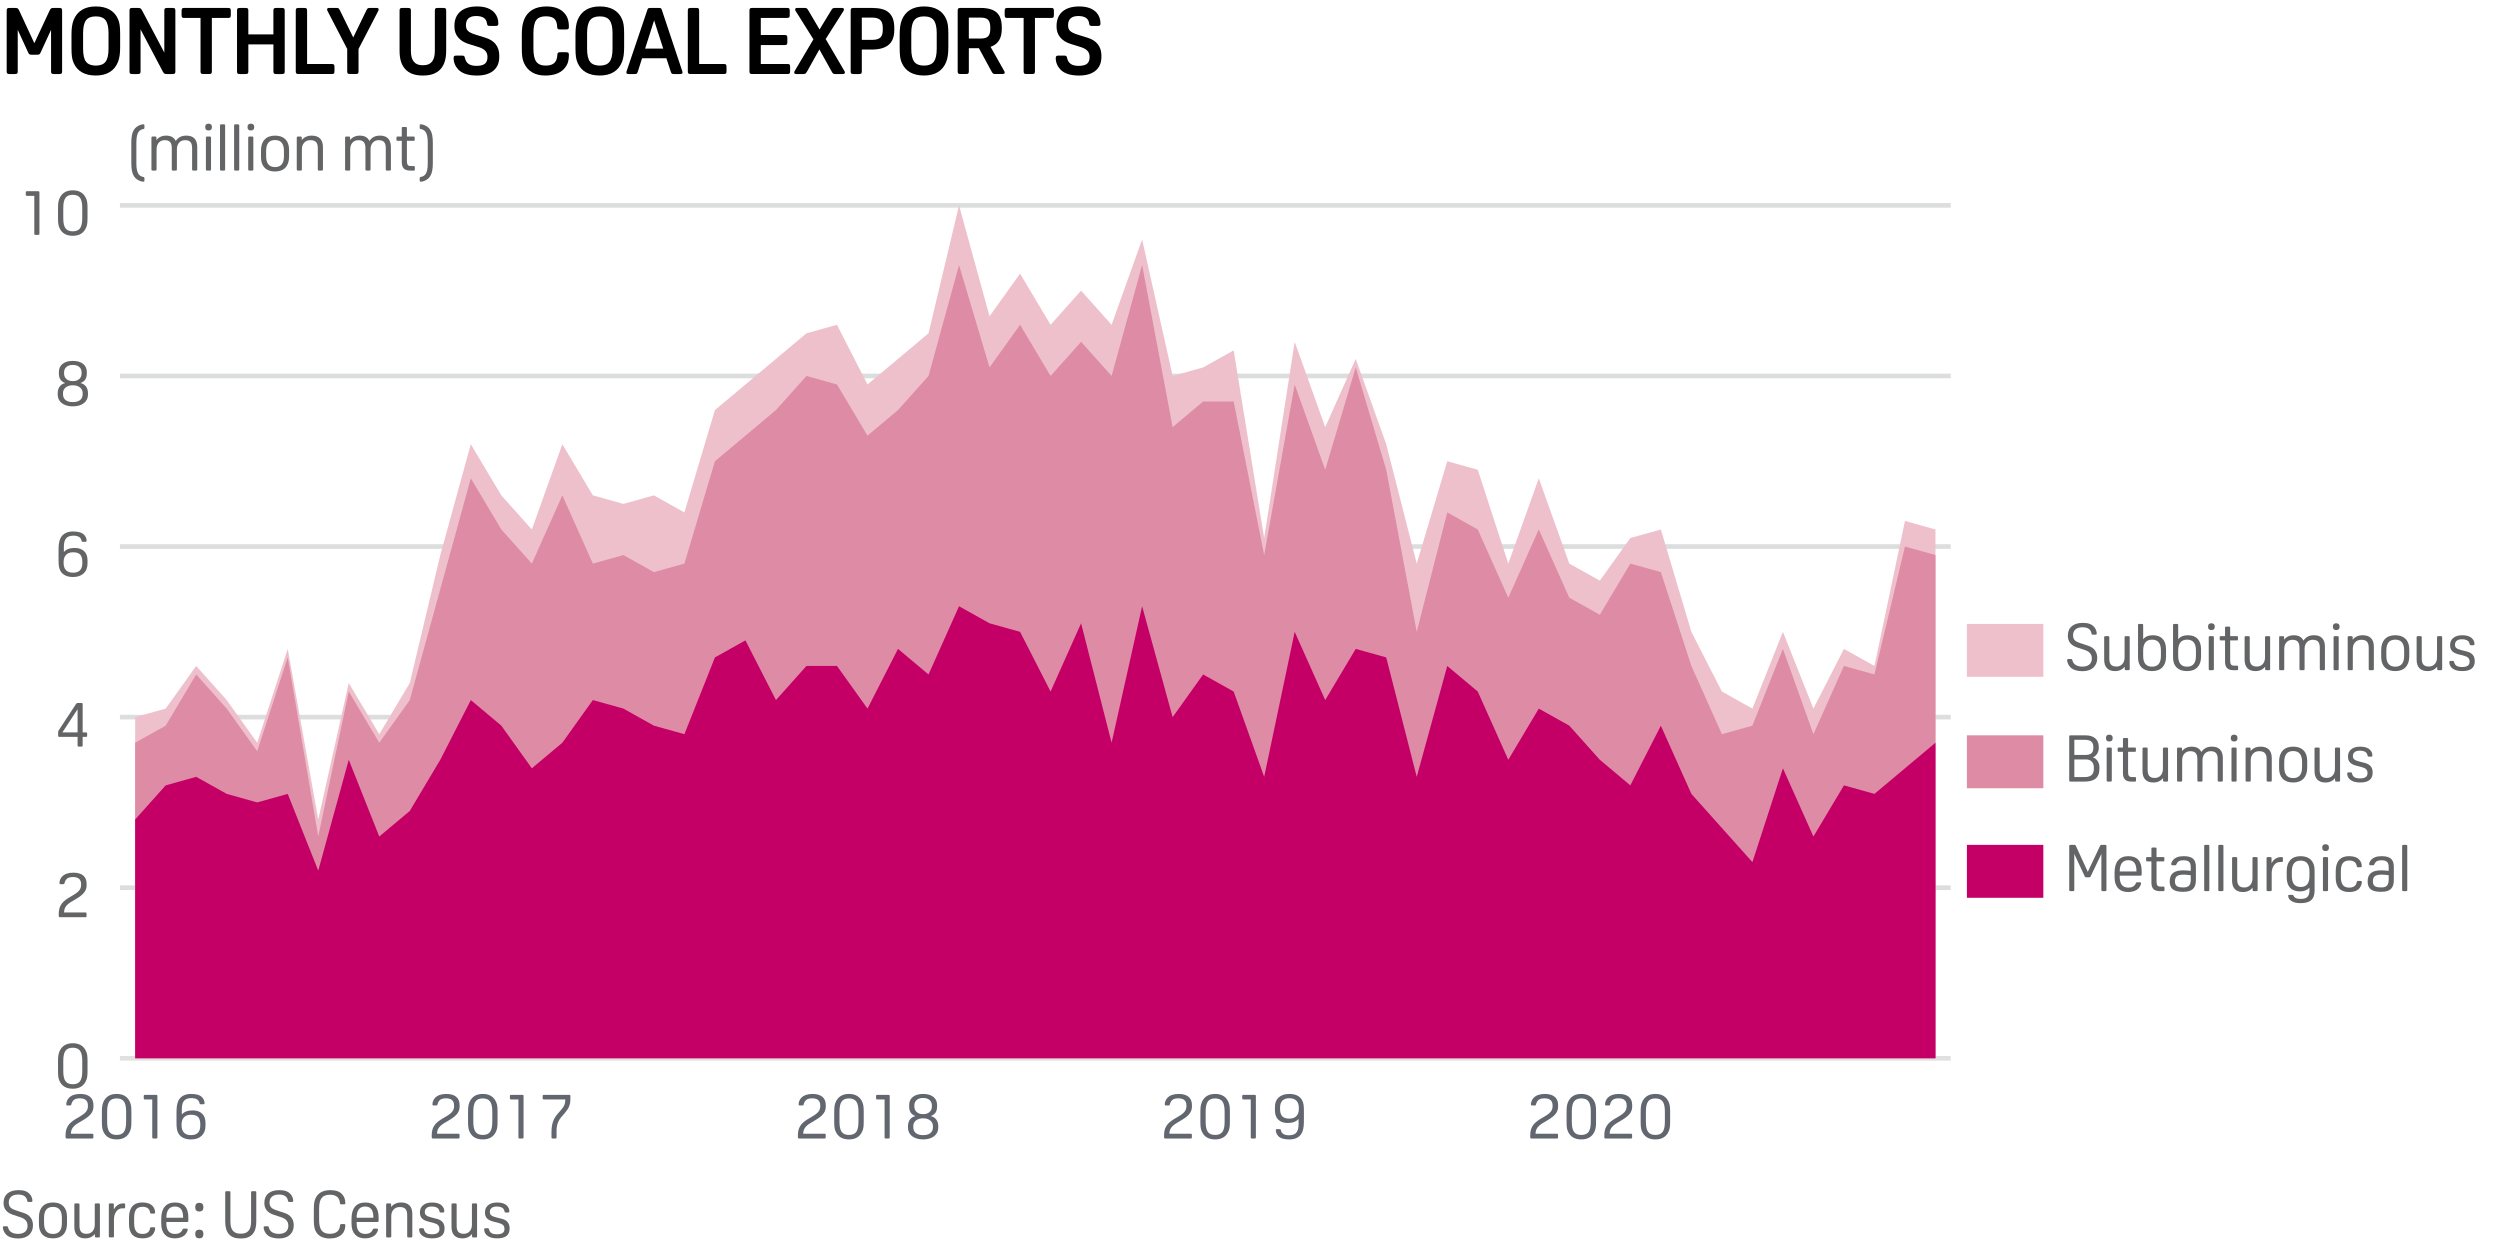 <?xml version="1.0" encoding="utf-8"?>
<!-- Generator: Adobe Illustrator 16.0.0, SVG Export Plug-In . SVG Version: 6.00 Build 0)  -->
<!DOCTYPE svg PUBLIC "-//W3C//DTD SVG 1.0//EN" "http://www.w3.org/TR/2001/REC-SVG-20010904/DTD/svg10.dtd">
<svg version="1.0" xmlns="http://www.w3.org/2000/svg" xmlns:xlink="http://www.w3.org/1999/xlink" x="0px" y="0px"
	 width="269.29px" height="134.146px" viewBox="0 0 269.29 134.146" style="enable-background:new 0 0 269.29 134.146;"
	 xml:space="preserve">
<g id="Locked">
	<line style="fill:none;" x1="0" y1="1.513" x2="269.29" y2="1.513"/>
</g>
<g id="Title_x2F_unit_x2F_source">
	<g>
		<path d="M3.42,5.895c-0.134,0-0.222-0.019-0.265-0.055C3.111,5.803,3.063,5.725,3.01,5.604l-1.1-2.39v4.47
			c0,0.12-0.021,0.198-0.065,0.235C1.802,7.956,1.717,7.975,1.59,7.975H1.04c-0.127,0-0.212-0.019-0.255-0.055
			C0.741,7.883,0.72,7.805,0.72,7.685v-6.54c0-0.12,0.021-0.198,0.065-0.235C0.828,0.873,0.913,0.854,1.04,0.854h0.58
			c0.133,0,0.227,0.017,0.28,0.05c0.053,0.034,0.109,0.113,0.17,0.24l1.63,3.51l1.64-3.51C5.4,1.018,5.457,0.938,5.51,0.904
			c0.054-0.033,0.146-0.05,0.28-0.05h0.58c0.126,0,0.212,0.019,0.255,0.055C6.668,0.946,6.69,1.024,6.69,1.145v6.54
			c0,0.12-0.022,0.198-0.065,0.235C6.582,7.956,6.496,7.975,6.37,7.975H5.82c-0.127,0-0.212-0.019-0.255-0.055
			C5.521,7.883,5.5,7.805,5.5,7.685v-4.47l-1.1,2.39C4.347,5.725,4.298,5.803,4.255,5.84C4.212,5.876,4.123,5.895,3.99,5.895H3.42z"
			/>
		<path d="M10.32,0.694c0.593,0,1.092,0.115,1.495,0.346c0.403,0.229,0.701,0.568,0.895,1.015c0.087,0.193,0.146,0.41,0.181,0.65
			c0.033,0.239,0.05,0.55,0.05,0.93v1.46c0,0.347-0.019,0.645-0.056,0.895c-0.036,0.25-0.095,0.479-0.175,0.686
			c-0.193,0.479-0.491,0.843-0.895,1.09c-0.403,0.246-0.902,0.37-1.495,0.37c-0.594,0-1.092-0.115-1.495-0.345
			C8.422,7.56,8.123,7.222,7.93,6.774c-0.086-0.193-0.146-0.41-0.18-0.649C7.717,5.885,7.7,5.574,7.7,5.194v-1.46
			c0-0.347,0.019-0.645,0.055-0.895C7.792,2.59,7.851,2.361,7.93,2.154c0.193-0.479,0.492-0.843,0.896-1.09
			C9.229,0.818,9.727,0.694,10.32,0.694z M10.32,1.765c-0.493,0-0.845,0.14-1.055,0.42C9.055,2.465,8.95,2.928,8.95,3.574v1.681
			c0,0.646,0.104,1.109,0.315,1.39c0.21,0.28,0.562,0.42,1.055,0.42s0.845-0.14,1.055-0.42s0.315-0.743,0.315-1.39V3.574
			c0-0.646-0.105-1.109-0.315-1.39S10.813,1.765,10.32,1.765z"/>
		<path d="M15.14,3.165v4.52c0,0.12-0.021,0.198-0.065,0.235c-0.043,0.036-0.128,0.055-0.255,0.055h-0.55
			c-0.127,0-0.212-0.019-0.255-0.055c-0.044-0.037-0.065-0.115-0.065-0.235v-6.54c0-0.12,0.021-0.198,0.065-0.235
			c0.043-0.036,0.128-0.055,0.255-0.055h0.58c0.126,0,0.218,0.015,0.274,0.045s0.119,0.108,0.186,0.235l2.39,4.53V1.145
			c0-0.12,0.021-0.198,0.065-0.235c0.043-0.036,0.128-0.055,0.255-0.055h0.55c0.127,0,0.212,0.019,0.255,0.055
			c0.044,0.037,0.065,0.115,0.065,0.235v6.54c0,0.12-0.021,0.198-0.065,0.235c-0.043,0.036-0.128,0.055-0.255,0.055h-0.58
			c-0.127,0-0.218-0.015-0.274-0.045s-0.119-0.108-0.186-0.235L15.14,3.165z"/>
		<path d="M21.6,1.935h-1.75c-0.12,0-0.198-0.021-0.235-0.065c-0.036-0.043-0.055-0.128-0.055-0.255V1.175
			c0-0.127,0.019-0.212,0.055-0.255c0.037-0.044,0.115-0.065,0.235-0.065h4.72c0.12,0,0.198,0.021,0.235,0.065
			c0.036,0.043,0.055,0.128,0.055,0.255v0.439c0,0.127-0.019,0.212-0.055,0.255c-0.037,0.044-0.115,0.065-0.235,0.065h-1.75v5.75
			c0,0.12-0.021,0.198-0.065,0.235c-0.043,0.036-0.128,0.055-0.255,0.055h-0.58c-0.126,0-0.211-0.019-0.255-0.055
			C21.621,7.883,21.6,7.805,21.6,7.685V1.935z"/>
		<path d="M30.67,7.685c0,0.12-0.022,0.198-0.065,0.235c-0.043,0.036-0.128,0.055-0.255,0.055h-0.58
			c-0.127,0-0.212-0.019-0.255-0.055c-0.044-0.037-0.065-0.115-0.065-0.235v-2.9H26.75v2.9c0,0.12-0.022,0.198-0.065,0.235
			c-0.043,0.036-0.129,0.055-0.255,0.055h-0.58c-0.127,0-0.212-0.019-0.255-0.055c-0.044-0.037-0.065-0.115-0.065-0.235v-6.54
			c0-0.12,0.021-0.198,0.065-0.235c0.043-0.036,0.128-0.055,0.255-0.055h0.58c0.126,0,0.212,0.019,0.255,0.055
			c0.043,0.037,0.065,0.115,0.065,0.235v2.561h2.699V1.145c0-0.12,0.021-0.198,0.065-0.235c0.043-0.036,0.128-0.055,0.255-0.055
			h0.58c0.127,0,0.212,0.019,0.255,0.055c0.043,0.037,0.065,0.115,0.065,0.235V7.685z"/>
		<path d="M36.029,7.654c0,0.127-0.019,0.212-0.055,0.255c-0.037,0.044-0.115,0.065-0.235,0.065h-3.56
			c-0.127,0-0.212-0.019-0.255-0.055c-0.044-0.037-0.065-0.115-0.065-0.235v-6.54c0-0.12,0.021-0.198,0.065-0.235
			c0.043-0.036,0.128-0.055,0.255-0.055h0.58c0.126,0,0.212,0.019,0.255,0.055c0.043,0.037,0.065,0.115,0.065,0.235v5.75h2.659
			c0.12,0,0.198,0.021,0.235,0.065c0.036,0.043,0.055,0.128,0.055,0.255V7.654z"/>
		<path d="M36.229,0.854c0.113,0,0.192,0.015,0.235,0.045s0.088,0.092,0.135,0.186l1.45,2.949l1.43-2.949
			c0.047-0.094,0.092-0.155,0.136-0.186c0.043-0.03,0.121-0.045,0.234-0.045h0.69c0.166,0,0.25,0.054,0.25,0.16
			c0,0.047-0.01,0.09-0.03,0.13l-2.14,4.13v2.41c0,0.12-0.021,0.198-0.065,0.235c-0.043,0.036-0.128,0.055-0.255,0.055h-0.58
			c-0.127,0-0.212-0.019-0.255-0.055c-0.043-0.037-0.065-0.115-0.065-0.235v-2.41l-2.14-4.13c-0.02-0.04-0.03-0.083-0.03-0.13
			c0-0.106,0.084-0.16,0.25-0.16H36.229z"/>
		<path d="M48.06,5.494c0,0.874-0.21,1.532-0.63,1.976s-1.033,0.665-1.84,0.665h-0.08c-0.807,0-1.42-0.222-1.84-0.665
			s-0.63-1.102-0.63-1.976v-4.35c0-0.113,0.02-0.189,0.06-0.229s0.127-0.061,0.26-0.061h0.58c0.134,0,0.22,0.021,0.26,0.061
			s0.061,0.116,0.061,0.229v4.34c0,1.027,0.41,1.54,1.229,1.54h0.12c0.82,0,1.23-0.513,1.23-1.54v-4.34
			c0-0.113,0.02-0.189,0.06-0.229s0.127-0.061,0.26-0.061h0.58c0.134,0,0.221,0.021,0.261,0.061s0.06,0.116,0.06,0.229V5.494z"/>
		<path d="M50.079,6.234c0.06,0.287,0.189,0.502,0.39,0.646s0.483,0.215,0.851,0.215c0.42,0,0.723-0.075,0.909-0.226
			c0.188-0.149,0.28-0.395,0.28-0.734c0-0.267-0.076-0.485-0.229-0.655s-0.4-0.309-0.74-0.415l-1.061-0.33
			c-0.493-0.153-0.871-0.39-1.135-0.71c-0.264-0.319-0.395-0.7-0.395-1.14v-0.09c0-0.667,0.211-1.184,0.635-1.551
			c0.423-0.366,1.025-0.55,1.805-0.55c0.84,0,1.464,0.224,1.87,0.67c0.28,0.32,0.42,0.707,0.42,1.16
			c0,0.106-0.021,0.179-0.064,0.215c-0.044,0.037-0.129,0.056-0.255,0.056h-0.57c-0.127,0-0.21-0.017-0.25-0.051
			c-0.04-0.033-0.066-0.1-0.08-0.199c-0.06-0.547-0.45-0.82-1.17-0.82c-0.733,0-1.1,0.33-1.1,0.99c0,0.133,0.016,0.25,0.05,0.35
			c0.033,0.101,0.09,0.188,0.17,0.266c0.08,0.076,0.185,0.146,0.314,0.21s0.292,0.125,0.485,0.185l1.06,0.33
			c0.507,0.153,0.886,0.395,1.136,0.725s0.375,0.732,0.375,1.205v0.13c0,0.647-0.21,1.146-0.63,1.495
			c-0.421,0.351-1.014,0.525-1.78,0.525c-0.907,0-1.57-0.21-1.99-0.63c-0.167-0.174-0.295-0.367-0.385-0.58
			c-0.09-0.214-0.135-0.437-0.135-0.67c0-0.106,0.021-0.179,0.064-0.215c0.043-0.037,0.129-0.056,0.255-0.056h0.561
			c0.12,0,0.201,0.017,0.245,0.05C50.027,6.068,50.059,6.135,50.079,6.234z"/>
		<path d="M60.039,5.875c0.007-0.101,0.031-0.167,0.075-0.2c0.043-0.033,0.125-0.05,0.245-0.05h0.6c0.127,0,0.212,0.018,0.255,0.055
			s0.065,0.108,0.065,0.215c0,0.36-0.044,0.658-0.13,0.896c-0.087,0.236-0.23,0.458-0.431,0.665c-0.439,0.453-1.106,0.68-2,0.68
			c-0.547,0-1.014-0.115-1.399-0.345c-0.387-0.23-0.681-0.568-0.881-1.016c-0.086-0.193-0.146-0.406-0.18-0.64
			s-0.05-0.547-0.05-0.94v-1.46c0-0.359,0.019-0.66,0.055-0.899c0.037-0.24,0.096-0.467,0.175-0.681
			c0.181-0.473,0.476-0.835,0.886-1.085s0.918-0.375,1.524-0.375c0.854,0,1.487,0.224,1.9,0.67c0.193,0.207,0.33,0.431,0.41,0.67
			c0.08,0.24,0.12,0.53,0.12,0.87c0,0.107-0.022,0.179-0.065,0.215c-0.043,0.037-0.128,0.056-0.255,0.056h-0.62
			c-0.12,0-0.201-0.017-0.245-0.05c-0.043-0.033-0.068-0.101-0.075-0.2c-0.013-0.42-0.113-0.72-0.3-0.9
			c-0.187-0.18-0.496-0.27-0.93-0.27c-0.487,0-0.83,0.138-1.03,0.415c-0.2,0.276-0.3,0.745-0.3,1.404v1.681
			c0,0.64,0.102,1.102,0.305,1.385s0.542,0.425,1.016,0.425c0.42,0,0.731-0.097,0.935-0.29S60.025,6.281,60.039,5.875z"/>
		<path d="M64.609,0.694c0.593,0,1.092,0.115,1.495,0.346c0.403,0.229,0.701,0.568,0.895,1.015c0.087,0.193,0.146,0.41,0.181,0.65
			c0.033,0.239,0.05,0.55,0.05,0.93v1.46c0,0.347-0.019,0.645-0.056,0.895c-0.036,0.25-0.095,0.479-0.175,0.686
			c-0.193,0.479-0.491,0.843-0.895,1.09c-0.403,0.246-0.902,0.37-1.495,0.37c-0.594,0-1.092-0.115-1.495-0.345
			c-0.403-0.23-0.702-0.568-0.896-1.016c-0.086-0.193-0.146-0.41-0.18-0.649c-0.033-0.24-0.05-0.551-0.05-0.931v-1.46
			c0-0.347,0.019-0.645,0.055-0.895c0.037-0.25,0.096-0.479,0.175-0.686c0.193-0.479,0.492-0.843,0.896-1.09
			C63.518,0.818,64.016,0.694,64.609,0.694z M64.609,1.765c-0.493,0-0.845,0.14-1.055,0.42c-0.211,0.28-0.315,0.743-0.315,1.39
			v1.681c0,0.646,0.104,1.109,0.315,1.39c0.21,0.28,0.562,0.42,1.055,0.42s0.845-0.14,1.055-0.42s0.315-0.743,0.315-1.39V3.574
			c0-0.646-0.105-1.109-0.315-1.39S65.103,1.765,64.609,1.765z"/>
		<path d="M73.499,7.685c0.014,0.054,0.021,0.09,0.021,0.11c0,0.12-0.074,0.18-0.221,0.18H72.6c-0.127,0-0.209-0.019-0.245-0.055
			c-0.037-0.037-0.075-0.115-0.115-0.235l-0.46-1.41h-2.62l-0.45,1.42c-0.04,0.12-0.078,0.197-0.115,0.23
			c-0.036,0.033-0.118,0.05-0.244,0.05h-0.66c-0.147,0-0.221-0.06-0.221-0.18c0-0.021,0.007-0.057,0.021-0.11l2.25-6.65
			c0.026-0.079,0.063-0.13,0.11-0.149c0.046-0.021,0.116-0.03,0.21-0.03h0.899c0.094,0,0.163,0.01,0.21,0.03
			c0.047,0.02,0.083,0.07,0.11,0.149L73.499,7.685z M69.489,5.234h1.95l-0.98-3.04L69.489,5.234z"/>
		<path d="M78.259,7.654c0,0.127-0.019,0.212-0.055,0.255c-0.037,0.044-0.115,0.065-0.235,0.065h-3.56
			c-0.127,0-0.212-0.019-0.255-0.055c-0.044-0.037-0.065-0.115-0.065-0.235v-6.54c0-0.12,0.021-0.198,0.065-0.235
			c0.043-0.036,0.128-0.055,0.255-0.055h0.58c0.126,0,0.212,0.019,0.255,0.055c0.043,0.037,0.065,0.115,0.065,0.235v5.75h2.659
			c0.12,0,0.198,0.021,0.235,0.065c0.036,0.043,0.055,0.128,0.055,0.255V7.654z"/>
		<path d="M85.109,7.654c0,0.127-0.018,0.212-0.055,0.255c-0.037,0.044-0.115,0.065-0.235,0.065h-3.77
			c-0.127,0-0.212-0.019-0.255-0.055c-0.044-0.037-0.065-0.115-0.065-0.235v-6.54c0-0.12,0.021-0.198,0.065-0.235
			c0.043-0.036,0.128-0.055,0.255-0.055h3.729c0.12,0,0.199,0.021,0.235,0.065c0.037,0.043,0.055,0.128,0.055,0.255v0.439
			c0,0.127-0.018,0.212-0.055,0.255c-0.036,0.044-0.115,0.065-0.235,0.065H81.95v1.84h2.569c0.12,0,0.198,0.021,0.235,0.065
			c0.036,0.043,0.055,0.128,0.055,0.255v0.439c0,0.127-0.019,0.212-0.055,0.256c-0.037,0.043-0.115,0.064-0.235,0.064H81.95v2.04
			h2.869c0.12,0,0.198,0.021,0.235,0.065c0.037,0.043,0.055,0.128,0.055,0.255V7.654z"/>
		<path d="M86.659,0.854c0.12,0,0.203,0.019,0.25,0.055c0.047,0.037,0.106,0.119,0.181,0.245l1.189,2.021l1.23-2.021
			c0.073-0.12,0.131-0.199,0.175-0.239c0.043-0.04,0.128-0.061,0.255-0.061h0.75c0.146,0,0.22,0.061,0.22,0.18
			c0,0.04-0.017,0.087-0.05,0.141l-1.92,3.03l2.02,3.449c0.034,0.054,0.051,0.101,0.051,0.141c0,0.12-0.074,0.18-0.221,0.18h-0.79
			c-0.126,0-0.213-0.019-0.26-0.055c-0.047-0.037-0.104-0.118-0.17-0.245l-1.31-2.351l-1.311,2.351
			c-0.073,0.127-0.133,0.208-0.18,0.245c-0.047,0.036-0.13,0.055-0.25,0.055h-0.75c-0.146,0-0.22-0.06-0.22-0.18
			c0-0.04,0.017-0.087,0.05-0.141l2.02-3.42l-1.92-3.06c-0.033-0.054-0.05-0.101-0.05-0.141c0-0.119,0.073-0.18,0.22-0.18H86.659z"
			/>
		<path d="M92.83,5.335v2.35c0,0.12-0.021,0.198-0.064,0.235c-0.044,0.036-0.129,0.055-0.256,0.055h-0.56
			c-0.127,0-0.212-0.019-0.255-0.055c-0.044-0.037-0.065-0.115-0.065-0.235v-6.54c0-0.12,0.021-0.198,0.065-0.235
			c0.043-0.036,0.128-0.055,0.255-0.055h1.99c0.393,0,0.739,0.038,1.04,0.115c0.3,0.076,0.55,0.201,0.75,0.375
			c0.199,0.173,0.35,0.396,0.449,0.67c0.101,0.273,0.15,0.61,0.15,1.01v0.2c0,0.727-0.201,1.26-0.604,1.6
			c-0.404,0.341-0.999,0.511-1.785,0.511H92.83z M92.83,4.295h1.11c0.253,0,0.455-0.028,0.604-0.085
			c0.15-0.057,0.266-0.136,0.346-0.235c0.079-0.1,0.133-0.217,0.159-0.35c0.027-0.134,0.04-0.273,0.04-0.42V3.064
			c0-0.166-0.013-0.32-0.04-0.46c-0.026-0.14-0.08-0.263-0.159-0.37c-0.08-0.106-0.195-0.189-0.346-0.25
			c-0.149-0.06-0.352-0.09-0.604-0.09h-1.11V4.295z"/>
		<path d="M99.53,0.694c0.593,0,1.092,0.115,1.495,0.346c0.403,0.229,0.701,0.568,0.895,1.015c0.087,0.193,0.146,0.41,0.181,0.65
			c0.033,0.239,0.05,0.55,0.05,0.93v1.46c0,0.347-0.019,0.645-0.056,0.895c-0.036,0.25-0.095,0.479-0.175,0.686
			c-0.193,0.479-0.491,0.843-0.895,1.09c-0.403,0.246-0.902,0.37-1.495,0.37c-0.594,0-1.092-0.115-1.495-0.345
			c-0.403-0.23-0.702-0.568-0.896-1.016c-0.086-0.193-0.146-0.41-0.18-0.649c-0.033-0.24-0.05-0.551-0.05-0.931v-1.46
			c0-0.347,0.019-0.645,0.055-0.895c0.037-0.25,0.096-0.479,0.175-0.686c0.193-0.479,0.492-0.843,0.896-1.09
			C98.438,0.818,98.937,0.694,99.53,0.694z M99.53,1.765c-0.493,0-0.845,0.14-1.055,0.42c-0.211,0.28-0.315,0.743-0.315,1.39v1.681
			c0,0.646,0.104,1.109,0.315,1.39c0.21,0.28,0.562,0.42,1.055,0.42s0.845-0.14,1.055-0.42s0.315-0.743,0.315-1.39V3.574
			c0-0.646-0.105-1.109-0.315-1.39S100.023,1.765,99.53,1.765z"/>
		<path d="M104.359,5.194v2.49c0,0.113-0.02,0.19-0.06,0.23s-0.127,0.06-0.261,0.06h-0.56c-0.134,0-0.22-0.02-0.26-0.06
			s-0.061-0.117-0.061-0.23v-6.54c0-0.113,0.021-0.189,0.061-0.229s0.126-0.061,0.26-0.061h2.14c0.794,0,1.374,0.165,1.74,0.495
			s0.55,0.858,0.55,1.585v0.19c0,1.013-0.403,1.653-1.21,1.92l1.49,2.64c0.026,0.054,0.04,0.097,0.04,0.13
			c0,0.106-0.087,0.16-0.26,0.16h-0.75c-0.113,0-0.195-0.019-0.245-0.055c-0.05-0.037-0.108-0.115-0.175-0.235l-1.351-2.49H104.359z
			 M104.359,4.154h1.25c0.387,0,0.66-0.078,0.82-0.234c0.16-0.157,0.24-0.426,0.24-0.806v-0.14c0-0.4-0.079-0.68-0.235-0.84
			c-0.157-0.16-0.432-0.24-0.825-0.24h-1.25V4.154z"/>
		<path d="M110.26,1.935h-1.75c-0.12,0-0.198-0.021-0.235-0.065c-0.036-0.043-0.055-0.128-0.055-0.255V1.175
			c0-0.127,0.019-0.212,0.055-0.255c0.037-0.044,0.115-0.065,0.235-0.065h4.72c0.12,0,0.198,0.021,0.235,0.065
			c0.036,0.043,0.055,0.128,0.055,0.255v0.439c0,0.127-0.019,0.212-0.055,0.255c-0.037,0.044-0.115,0.065-0.235,0.065h-1.75v5.75
			c0,0.12-0.021,0.198-0.065,0.235c-0.043,0.036-0.128,0.055-0.255,0.055h-0.58c-0.126,0-0.211-0.019-0.255-0.055
			c-0.043-0.037-0.064-0.115-0.064-0.235V1.935z"/>
		<path d="M114.939,6.234c0.06,0.287,0.189,0.502,0.39,0.646s0.483,0.215,0.851,0.215c0.42,0,0.723-0.075,0.909-0.226
			c0.188-0.149,0.28-0.395,0.28-0.734c0-0.267-0.076-0.485-0.229-0.655s-0.4-0.309-0.74-0.415l-1.061-0.33
			c-0.493-0.153-0.871-0.39-1.135-0.71c-0.264-0.319-0.395-0.7-0.395-1.14v-0.09c0-0.667,0.211-1.184,0.635-1.551
			c0.423-0.366,1.025-0.55,1.805-0.55c0.84,0,1.464,0.224,1.87,0.67c0.28,0.32,0.42,0.707,0.42,1.16
			c0,0.106-0.021,0.179-0.064,0.215c-0.044,0.037-0.129,0.056-0.255,0.056h-0.57c-0.127,0-0.21-0.017-0.25-0.051
			c-0.04-0.033-0.066-0.1-0.08-0.199c-0.06-0.547-0.45-0.82-1.17-0.82c-0.733,0-1.1,0.33-1.1,0.99c0,0.133,0.016,0.25,0.05,0.35
			c0.033,0.101,0.09,0.188,0.17,0.266c0.08,0.076,0.185,0.146,0.314,0.21s0.292,0.125,0.485,0.185l1.06,0.33
			c0.507,0.153,0.886,0.395,1.136,0.725s0.375,0.732,0.375,1.205v0.13c0,0.647-0.21,1.146-0.63,1.495
			c-0.421,0.351-1.014,0.525-1.78,0.525c-0.907,0-1.57-0.21-1.99-0.63c-0.167-0.174-0.295-0.367-0.385-0.58
			c-0.09-0.214-0.135-0.437-0.135-0.67c0-0.106,0.021-0.179,0.064-0.215c0.043-0.037,0.129-0.056,0.255-0.056h0.561
			c0.12,0,0.201,0.017,0.245,0.05C114.888,6.068,114.919,6.135,114.939,6.234z"/>
	</g>
	<g>
		<path style="fill:#636466;" d="M14.143,15.378c0-0.322,0.022-0.596,0.067-0.822c0.044-0.227,0.113-0.412,0.207-0.557
			c0.079-0.13,0.181-0.243,0.304-0.336s0.263-0.166,0.417-0.217c0.051-0.019,0.105-0.032,0.161-0.042
			c0.056-0.009,0.103-0.014,0.14-0.014c0.051,0,0.084,0.009,0.098,0.028c0.014,0.019,0.021,0.056,0.021,0.112v0.231
			c0,0.046-0.007,0.079-0.021,0.098c-0.014,0.019-0.046,0.033-0.098,0.042c-0.191,0.033-0.346,0.115-0.462,0.245
			c-0.191,0.206-0.287,0.604-0.287,1.197v2.275c0,0.593,0.095,0.991,0.287,1.197c0.117,0.131,0.271,0.212,0.462,0.245
			c0.051,0.009,0.084,0.023,0.098,0.042c0.014,0.019,0.021,0.051,0.021,0.098v0.231c0,0.056-0.007,0.093-0.021,0.112
			c-0.014,0.019-0.046,0.028-0.098,0.028c-0.038,0-0.084-0.004-0.14-0.014s-0.11-0.023-0.161-0.042
			c-0.154-0.052-0.293-0.124-0.417-0.217s-0.225-0.205-0.304-0.336c-0.182-0.285-0.273-0.744-0.273-1.379V15.378z"/>
		<path style="fill:#636466;" d="M20.085,14.608c0.378,0,0.666,0.105,0.865,0.315c0.198,0.21,0.297,0.516,0.297,0.917v2.394
			c0,0.056-0.01,0.094-0.031,0.112s-0.06,0.028-0.116,0.028h-0.259c-0.056,0-0.095-0.009-0.116-0.028s-0.031-0.056-0.031-0.112
			v-2.275c0-0.298-0.06-0.517-0.179-0.654s-0.312-0.207-0.578-0.207s-0.479,0.088-0.641,0.266c-0.161,0.177-0.241,0.417-0.241,0.721
			v2.149c0,0.056-0.011,0.094-0.032,0.112s-0.059,0.028-0.115,0.028H18.65c-0.056,0-0.094-0.009-0.115-0.028
			s-0.032-0.056-0.032-0.112v-2.275c0-0.298-0.06-0.517-0.178-0.654c-0.119-0.138-0.312-0.207-0.578-0.207s-0.479,0.088-0.641,0.266
			c-0.161,0.177-0.241,0.417-0.241,0.721v2.149c0,0.056-0.011,0.094-0.032,0.112s-0.06,0.028-0.115,0.028h-0.259
			c-0.056,0-0.094-0.009-0.115-0.028s-0.032-0.056-0.032-0.112v-3.388c0-0.056,0.011-0.093,0.032-0.112
			c0.021-0.019,0.06-0.028,0.115-0.028h0.245c0.056,0,0.095,0.009,0.116,0.028c0.021,0.019,0.031,0.056,0.031,0.112v0.245
			c0.112-0.154,0.258-0.273,0.438-0.357s0.381-0.126,0.605-0.126c0.509,0,0.854,0.191,1.036,0.574
			c0.149-0.206,0.314-0.353,0.494-0.441C19.604,14.653,19.824,14.608,20.085,14.608z"/>
		<path style="fill:#636466;" d="M22.459,14.056c-0.107,0-0.193-0.028-0.256-0.084c-0.063-0.056-0.094-0.133-0.094-0.231v-0.112
			c0-0.093,0.031-0.168,0.094-0.224c0.063-0.056,0.148-0.084,0.256-0.084c0.112,0,0.2,0.028,0.266,0.084
			c0.065,0.056,0.098,0.131,0.098,0.224v0.112c0,0.098-0.033,0.175-0.098,0.231C22.659,14.027,22.571,14.056,22.459,14.056z
			 M22.732,18.234c0,0.056-0.011,0.094-0.032,0.112s-0.06,0.028-0.115,0.028h-0.259c-0.056,0-0.094-0.009-0.115-0.028
			s-0.032-0.056-0.032-0.112v-3.388c0-0.056,0.011-0.093,0.032-0.112c0.021-0.019,0.06-0.028,0.115-0.028h0.259
			c0.056,0,0.094,0.009,0.115,0.028c0.021,0.019,0.032,0.056,0.032,0.112V18.234z"/>
		<path style="fill:#636466;" d="M24.251,18.234c0,0.056-0.011,0.094-0.032,0.112s-0.06,0.028-0.115,0.028h-0.259
			c-0.056,0-0.094-0.009-0.115-0.028s-0.032-0.056-0.032-0.112V13.53c0-0.056,0.011-0.093,0.032-0.112s0.06-0.028,0.115-0.028h0.259
			c0.056,0,0.094,0.009,0.115,0.028s0.032,0.056,0.032,0.112V18.234z"/>
		<path style="fill:#636466;" d="M25.77,18.234c0,0.056-0.011,0.094-0.032,0.112s-0.06,0.028-0.115,0.028h-0.259
			c-0.056,0-0.094-0.009-0.115-0.028s-0.032-0.056-0.032-0.112V13.53c0-0.056,0.011-0.093,0.032-0.112s0.06-0.028,0.115-0.028h0.259
			c0.056,0,0.094,0.009,0.115,0.028s0.032,0.056,0.032,0.112V18.234z"/>
		<path style="fill:#636466;" d="M27.016,14.056c-0.107,0-0.193-0.028-0.256-0.084c-0.063-0.056-0.094-0.133-0.094-0.231v-0.112
			c0-0.093,0.031-0.168,0.094-0.224c0.063-0.056,0.148-0.084,0.256-0.084c0.112,0,0.2,0.028,0.266,0.084
			c0.065,0.056,0.098,0.131,0.098,0.224v0.112c0,0.098-0.033,0.175-0.098,0.231C27.216,14.027,27.127,14.056,27.016,14.056z
			 M27.289,18.234c0,0.056-0.011,0.094-0.032,0.112s-0.06,0.028-0.115,0.028h-0.259c-0.056,0-0.094-0.009-0.115-0.028
			s-0.032-0.056-0.032-0.112v-3.388c0-0.056,0.011-0.093,0.032-0.112c0.021-0.019,0.06-0.028,0.115-0.028h0.259
			c0.056,0,0.094,0.009,0.115,0.028c0.021,0.019,0.032,0.056,0.032,0.112V18.234z"/>
		<path style="fill:#636466;" d="M29.626,18.473c-0.48,0-0.853-0.133-1.117-0.399c-0.264-0.266-0.396-0.642-0.396-1.127v-0.742
			c0-0.509,0.132-0.902,0.396-1.18c0.264-0.277,0.636-0.417,1.117-0.417s0.853,0.133,1.117,0.399
			c0.263,0.266,0.396,0.642,0.396,1.127v0.742c0,0.509-0.132,0.902-0.396,1.18C30.479,18.333,30.107,18.473,29.626,18.473z
			 M29.626,17.997c0.639,0,0.959-0.387,0.959-1.162v-0.588c0-0.775-0.32-1.162-0.959-1.162s-0.959,0.387-0.959,1.162v0.588
			C28.667,17.609,28.987,17.997,29.626,17.997z"/>
		<path style="fill:#636466;" d="M33.582,14.608c0.392,0,0.69,0.105,0.896,0.315c0.205,0.21,0.308,0.516,0.308,0.917v2.394
			c0,0.056-0.011,0.094-0.032,0.112s-0.06,0.028-0.115,0.028h-0.259c-0.056,0-0.094-0.009-0.115-0.028s-0.032-0.056-0.032-0.112
			v-2.275c0-0.298-0.063-0.517-0.189-0.654s-0.329-0.207-0.609-0.207c-0.28,0-0.503,0.09-0.668,0.27
			c-0.166,0.18-0.249,0.419-0.249,0.717v2.149c0,0.056-0.011,0.094-0.032,0.112s-0.06,0.028-0.115,0.028h-0.259
			c-0.056,0-0.094-0.009-0.115-0.028s-0.032-0.056-0.032-0.112v-3.388c0-0.056,0.011-0.093,0.032-0.112
			c0.021-0.019,0.06-0.028,0.115-0.028h0.245c0.056,0,0.095,0.009,0.116,0.028c0.021,0.019,0.031,0.056,0.031,0.112v0.245
			c0.117-0.154,0.267-0.273,0.452-0.357C33.139,14.65,33.348,14.608,33.582,14.608z"/>
		<path style="fill:#636466;" d="M40.945,14.608c0.378,0,0.666,0.105,0.865,0.315c0.198,0.21,0.297,0.516,0.297,0.917v2.394
			c0,0.056-0.01,0.094-0.031,0.112s-0.06,0.028-0.116,0.028h-0.259c-0.056,0-0.095-0.009-0.116-0.028s-0.031-0.056-0.031-0.112
			v-2.275c0-0.298-0.06-0.517-0.179-0.654s-0.312-0.207-0.578-0.207s-0.479,0.088-0.641,0.266c-0.161,0.177-0.241,0.417-0.241,0.721
			v2.149c0,0.056-0.011,0.094-0.032,0.112s-0.059,0.028-0.115,0.028H39.51c-0.056,0-0.094-0.009-0.115-0.028
			s-0.032-0.056-0.032-0.112v-2.275c0-0.298-0.06-0.517-0.178-0.654c-0.119-0.138-0.312-0.207-0.578-0.207s-0.479,0.088-0.641,0.266
			c-0.161,0.177-0.241,0.417-0.241,0.721v2.149c0,0.056-0.011,0.094-0.032,0.112s-0.06,0.028-0.115,0.028h-0.259
			c-0.056,0-0.094-0.009-0.115-0.028s-0.032-0.056-0.032-0.112v-3.388c0-0.056,0.011-0.093,0.032-0.112
			c0.021-0.019,0.06-0.028,0.115-0.028h0.245c0.056,0,0.095,0.009,0.116,0.028c0.021,0.019,0.031,0.056,0.031,0.112v0.245
			c0.112-0.154,0.258-0.273,0.438-0.357s0.381-0.126,0.605-0.126c0.509,0,0.854,0.191,1.036,0.574
			c0.149-0.206,0.314-0.353,0.494-0.441C40.463,14.653,40.684,14.608,40.945,14.608z"/>
		<path style="fill:#636466;" d="M44.187,18.375c-0.317,0-0.548-0.075-0.693-0.224s-0.217-0.385-0.217-0.707v-2.275h-0.455
			c-0.052,0-0.084-0.009-0.098-0.028s-0.021-0.056-0.021-0.112v-0.182c0-0.056,0.007-0.093,0.021-0.112
			c0.014-0.019,0.046-0.028,0.098-0.028h0.455v-0.889c0-0.056,0.01-0.093,0.031-0.112s0.06-0.028,0.116-0.028h0.259
			c0.056,0,0.095,0.009,0.116,0.028s0.031,0.056,0.031,0.112v0.889h0.721c0.051,0,0.084,0.009,0.098,0.028
			c0.014,0.019,0.021,0.056,0.021,0.112v0.182c0,0.056-0.007,0.094-0.021,0.112c-0.014,0.019-0.046,0.028-0.098,0.028H43.83v2.184
			c0,0.191,0.032,0.328,0.095,0.41c0.063,0.082,0.167,0.122,0.312,0.122h0.329c0.051,0,0.084,0.01,0.098,0.028
			s0.021,0.056,0.021,0.112v0.21c0,0.056-0.007,0.094-0.021,0.112s-0.047,0.028-0.098,0.028H44.187z"/>
		<path style="fill:#636466;" d="M46.623,17.583c0,0.635-0.091,1.094-0.273,1.379c-0.08,0.131-0.181,0.243-0.305,0.336
			s-0.262,0.166-0.417,0.217c-0.051,0.019-0.105,0.033-0.161,0.042c-0.056,0.009-0.103,0.014-0.14,0.014
			c-0.051,0-0.084-0.009-0.098-0.028s-0.021-0.056-0.021-0.112v-0.231c0-0.047,0.007-0.08,0.021-0.098s0.047-0.033,0.098-0.042
			c0.191-0.033,0.345-0.114,0.462-0.245c0.191-0.206,0.287-0.604,0.287-1.197v-2.275c0-0.593-0.096-0.992-0.287-1.197
			c-0.117-0.13-0.271-0.212-0.462-0.245c-0.051-0.009-0.084-0.023-0.098-0.042c-0.014-0.019-0.021-0.051-0.021-0.098V13.53
			c0-0.056,0.007-0.093,0.021-0.112s0.047-0.028,0.098-0.028c0.037,0,0.084,0.004,0.14,0.014c0.056,0.01,0.109,0.023,0.161,0.042
			c0.154,0.052,0.293,0.124,0.417,0.217S46.27,13.869,46.35,14c0.093,0.145,0.162,0.33,0.207,0.557
			c0.044,0.226,0.066,0.5,0.066,0.822V17.583z"/>
	</g>
	<g>
		<path style="fill:#636466;" d="M0.868,132.208c0.051,0.229,0.169,0.402,0.354,0.521c0.184,0.119,0.428,0.179,0.731,0.179
			c0.322,0,0.571-0.076,0.749-0.228c0.177-0.152,0.266-0.367,0.266-0.647c0-0.43-0.231-0.726-0.693-0.89l-0.903-0.301
			c-0.658-0.224-0.987-0.639-0.987-1.246v-0.035c0-0.434,0.141-0.77,0.424-1.008c0.282-0.238,0.683-0.357,1.2-0.357
			c0.294,0,0.539,0.038,0.735,0.113c0.196,0.074,0.361,0.193,0.497,0.356c0.074,0.089,0.135,0.196,0.182,0.321
			c0.047,0.127,0.07,0.243,0.07,0.351c0,0.052-0.011,0.087-0.032,0.104c-0.021,0.02-0.062,0.029-0.123,0.029H3.094
			c-0.061,0-0.101-0.008-0.119-0.021c-0.019-0.014-0.033-0.047-0.042-0.098c-0.07-0.453-0.397-0.68-0.98-0.68
			c-0.317,0-0.565,0.074-0.742,0.225c-0.177,0.148-0.266,0.356-0.266,0.623c0,0.111,0.013,0.211,0.039,0.297
			c0.026,0.086,0.068,0.164,0.126,0.23c0.059,0.068,0.137,0.128,0.235,0.18c0.098,0.051,0.219,0.1,0.364,0.146l0.903,0.301
			c0.308,0.107,0.542,0.271,0.7,0.494c0.159,0.221,0.238,0.49,0.238,0.809v0.035c0,0.209-0.037,0.4-0.112,0.573
			s-0.18,0.319-0.315,0.44c-0.135,0.122-0.301,0.215-0.497,0.281c-0.196,0.064-0.413,0.098-0.651,0.098
			c-0.583,0-1.018-0.136-1.302-0.406c-0.103-0.098-0.189-0.222-0.259-0.371c-0.07-0.149-0.105-0.285-0.105-0.406
			c0-0.051,0.01-0.086,0.031-0.104s0.062-0.028,0.123-0.028h0.245c0.056,0,0.094,0.008,0.115,0.021S0.858,132.157,0.868,132.208z"/>
		<path style="fill:#636466;" d="M5.705,133.392c-0.48,0-0.853-0.134-1.117-0.399c-0.264-0.267-0.396-0.642-0.396-1.128v-0.741
			c0-0.509,0.132-0.901,0.396-1.18c0.264-0.277,0.636-0.417,1.117-0.417s0.853,0.134,1.117,0.399
			c0.263,0.267,0.396,0.642,0.396,1.127v0.742c0,0.509-0.132,0.901-0.396,1.18C6.558,133.252,6.186,133.392,5.705,133.392z
			 M5.705,132.915c0.639,0,0.959-0.387,0.959-1.162v-0.588c0-0.775-0.32-1.162-0.959-1.162s-0.959,0.387-0.959,1.162v0.588
			C4.746,132.528,5.066,132.915,5.705,132.915z"/>
		<path style="fill:#636466;" d="M10.22,132.915c-0.122,0.154-0.27,0.271-0.445,0.354c-0.175,0.082-0.375,0.123-0.598,0.123
			c-0.378,0-0.667-0.105-0.868-0.315s-0.301-0.516-0.301-0.917v-2.395c0-0.056,0.01-0.093,0.031-0.111
			c0.021-0.02,0.06-0.028,0.116-0.028h0.259c0.056,0,0.095,0.009,0.116,0.028c0.021,0.019,0.031,0.056,0.031,0.111v2.275
			c0,0.299,0.061,0.517,0.182,0.654c0.121,0.138,0.315,0.207,0.581,0.207c0.266,0,0.479-0.09,0.64-0.27
			c0.161-0.18,0.242-0.419,0.242-0.718v-2.149c0-0.056,0.011-0.093,0.032-0.111c0.021-0.02,0.059-0.028,0.115-0.028h0.259
			c0.056,0,0.095,0.009,0.116,0.028c0.021,0.019,0.032,0.056,0.032,0.111v3.389c0,0.056-0.011,0.094-0.032,0.111
			c-0.021,0.02-0.06,0.028-0.116,0.028h-0.245c-0.056,0-0.095-0.009-0.116-0.028c-0.021-0.018-0.031-0.056-0.031-0.111V132.915z"/>
		<path style="fill:#636466;" d="M12.264,130.297c0.088-0.2,0.223-0.362,0.402-0.486s0.382-0.186,0.605-0.186h0.091
			c0.051,0,0.084,0.009,0.098,0.028c0.014,0.019,0.021,0.056,0.021,0.111v0.252c0,0.057-0.007,0.094-0.021,0.112
			c-0.014,0.019-0.047,0.028-0.098,0.028h-0.182c-0.14,0-0.265,0.03-0.375,0.091s-0.204,0.146-0.284,0.255
			c-0.079,0.11-0.14,0.238-0.182,0.386s-0.063,0.307-0.063,0.479v1.785c0,0.056-0.011,0.094-0.032,0.111
			c-0.021,0.02-0.06,0.028-0.115,0.028h-0.259c-0.056,0-0.094-0.009-0.115-0.028c-0.021-0.018-0.032-0.056-0.032-0.111v-3.389
			c0-0.056,0.011-0.093,0.032-0.111c0.021-0.02,0.06-0.028,0.115-0.028h0.245c0.056,0,0.095,0.009,0.116,0.028
			c0.021,0.019,0.031,0.056,0.031,0.111V130.297z"/>
		<path style="fill:#636466;" d="M15.344,132.915c0.476,0,0.749-0.201,0.819-0.602c0.009-0.052,0.023-0.084,0.042-0.099
			c0.019-0.014,0.059-0.021,0.119-0.021h0.231c0.061,0,0.102,0.01,0.123,0.027c0.021,0.02,0.032,0.055,0.032,0.105
			c0,0.084-0.018,0.178-0.053,0.283s-0.085,0.204-0.15,0.298c-0.215,0.321-0.607,0.483-1.176,0.483
			c-0.471,0-0.828-0.129-1.071-0.386s-0.364-0.637-0.364-1.142v-0.692c0-0.546,0.122-0.956,0.364-1.231s0.6-0.414,1.071-0.414
			c0.509,0,0.877,0.129,1.106,0.386c0.178,0.2,0.266,0.427,0.266,0.679c0,0.052-0.01,0.086-0.031,0.105
			c-0.021,0.019-0.062,0.027-0.123,0.027h-0.224c-0.061,0-0.101-0.007-0.119-0.021c-0.019-0.015-0.033-0.047-0.042-0.099
			c-0.023-0.195-0.104-0.346-0.241-0.451s-0.326-0.157-0.563-0.157c-0.317,0-0.548,0.093-0.693,0.276
			c-0.145,0.185-0.217,0.482-0.217,0.893v0.588c0,0.401,0.072,0.695,0.217,0.882C14.81,132.821,15.036,132.915,15.344,132.915z"/>
		<path style="fill:#636466;" d="M17.92,131.627v0.133c0,0.771,0.313,1.155,0.938,1.155c0.396,0,0.66-0.152,0.791-0.455
			c0.023-0.057,0.043-0.09,0.06-0.102c0.016-0.012,0.05-0.018,0.102-0.018h0.252c0.065,0,0.107,0.006,0.126,0.018
			s0.028,0.043,0.028,0.095c0,0.065-0.025,0.149-0.077,0.252c-0.052,0.103-0.11,0.191-0.175,0.267
			c-0.117,0.13-0.274,0.232-0.473,0.307c-0.198,0.075-0.417,0.113-0.654,0.113c-0.471,0-0.834-0.139-1.088-0.414
			s-0.382-0.667-0.382-1.176v-0.525c0-0.564,0.126-0.997,0.378-1.298c0.252-0.302,0.618-0.452,1.099-0.452
			c0.961,0,1.442,0.535,1.442,1.604v0.357c0,0.056-0.011,0.094-0.032,0.111c-0.021,0.02-0.06,0.028-0.115,0.028H17.92z
			 M18.844,129.961c-0.611,0-0.919,0.403-0.924,1.211h1.806c0-0.415-0.071-0.721-0.214-0.917
			C19.37,130.06,19.147,129.961,18.844,129.961z"/>
		<path style="fill:#636466;" d="M21.469,129.562c0.135,0,0.242,0.037,0.318,0.109c0.077,0.072,0.116,0.169,0.116,0.29v0.14
			c0,0.121-0.039,0.219-0.116,0.291c-0.077,0.072-0.183,0.108-0.318,0.108s-0.242-0.036-0.318-0.108
			c-0.077-0.072-0.116-0.17-0.116-0.291v-0.14c0-0.121,0.039-0.218,0.116-0.29C21.227,129.599,21.333,129.562,21.469,129.562z
			 M21.469,132.453c0.135,0,0.242,0.036,0.318,0.108c0.077,0.072,0.116,0.169,0.116,0.291v0.14c0,0.121-0.039,0.218-0.116,0.29
			c-0.077,0.072-0.183,0.109-0.318,0.109s-0.242-0.037-0.318-0.109c-0.077-0.072-0.116-0.169-0.116-0.29v-0.14
			c0-0.122,0.039-0.219,0.116-0.291C21.227,132.489,21.333,132.453,21.469,132.453z"/>
		<path style="fill:#636466;" d="M27.607,131.599c0,0.598-0.139,1.048-0.417,1.352c-0.278,0.303-0.688,0.455-1.229,0.455h-0.063
			c-1.092,0-1.638-0.603-1.638-1.807v-3.15c0-0.055,0.011-0.093,0.032-0.111s0.06-0.027,0.115-0.027h0.266
			c0.056,0,0.095,0.009,0.116,0.027s0.031,0.057,0.031,0.111v3.158c0,0.854,0.354,1.281,1.064,1.281h0.091
			c0.714,0,1.071-0.428,1.071-1.281v-3.158c0-0.055,0.01-0.093,0.031-0.111s0.06-0.027,0.116-0.027h0.266
			c0.056,0,0.094,0.009,0.115,0.027s0.032,0.057,0.032,0.111V131.599z"/>
		<path style="fill:#636466;" d="M28.958,132.208c0.051,0.229,0.169,0.402,0.354,0.521c0.184,0.119,0.428,0.179,0.731,0.179
			c0.322,0,0.571-0.076,0.749-0.228c0.177-0.152,0.266-0.367,0.266-0.647c0-0.43-0.231-0.726-0.693-0.89l-0.903-0.301
			c-0.658-0.224-0.987-0.639-0.987-1.246v-0.035c0-0.434,0.141-0.77,0.424-1.008c0.282-0.238,0.683-0.357,1.2-0.357
			c0.294,0,0.539,0.038,0.735,0.113c0.196,0.074,0.361,0.193,0.497,0.356c0.074,0.089,0.135,0.196,0.182,0.321
			c0.047,0.127,0.07,0.243,0.07,0.351c0,0.052-0.011,0.087-0.032,0.104c-0.021,0.02-0.062,0.029-0.123,0.029h-0.245
			c-0.061,0-0.101-0.008-0.119-0.021c-0.019-0.014-0.033-0.047-0.042-0.098c-0.07-0.453-0.397-0.68-0.98-0.68
			c-0.317,0-0.565,0.074-0.742,0.225c-0.177,0.148-0.266,0.356-0.266,0.623c0,0.111,0.013,0.211,0.039,0.297
			c0.026,0.086,0.068,0.164,0.126,0.23c0.059,0.068,0.137,0.128,0.235,0.18c0.098,0.051,0.219,0.1,0.364,0.146l0.903,0.301
			c0.308,0.107,0.542,0.271,0.7,0.494c0.159,0.221,0.238,0.49,0.238,0.809v0.035c0,0.209-0.037,0.4-0.112,0.573
			s-0.18,0.319-0.315,0.44c-0.135,0.122-0.301,0.215-0.497,0.281c-0.196,0.064-0.413,0.098-0.651,0.098
			c-0.583,0-1.018-0.136-1.302-0.406c-0.103-0.098-0.189-0.222-0.259-0.371c-0.07-0.149-0.105-0.285-0.105-0.406
			c0-0.051,0.01-0.086,0.031-0.104s0.062-0.028,0.123-0.028h0.245c0.056,0,0.094,0.008,0.115,0.021S28.949,132.157,28.958,132.208z"
			/>
		<path style="fill:#636466;" d="M36.638,131.97c0.004-0.051,0.017-0.084,0.038-0.098s0.062-0.021,0.123-0.021h0.245
			c0.061,0,0.102,0.01,0.123,0.028s0.031,0.054,0.031,0.104c0,0.191-0.031,0.371-0.094,0.539s-0.15,0.309-0.263,0.42
			c-0.313,0.309-0.753,0.463-1.323,0.463c-0.378,0-0.701-0.074-0.97-0.221c-0.268-0.146-0.468-0.375-0.598-0.683
			c-0.052-0.136-0.089-0.286-0.112-0.452c-0.023-0.165-0.035-0.379-0.035-0.64v-1.147c0-0.267,0.012-0.484,0.035-0.652
			s0.061-0.316,0.112-0.447c0.126-0.317,0.325-0.558,0.598-0.721c0.273-0.164,0.615-0.246,1.025-0.246
			c0.593,0,1.02,0.15,1.281,0.449c0.229,0.247,0.343,0.564,0.343,0.951c0,0.052-0.01,0.087-0.031,0.105s-0.062,0.027-0.123,0.027
			h-0.259c-0.061,0-0.102-0.006-0.123-0.021s-0.034-0.046-0.039-0.099c-0.047-0.611-0.409-0.916-1.085-0.916
			c-0.411,0-0.707,0.116-0.889,0.35s-0.273,0.611-0.273,1.134v1.246c0,0.519,0.091,0.894,0.273,1.127s0.476,0.351,0.882,0.351
			C36.213,132.901,36.582,132.591,36.638,131.97z"/>
		<path style="fill:#636466;" d="M38.415,131.627v0.133c0,0.771,0.313,1.155,0.938,1.155c0.396,0,0.66-0.152,0.791-0.455
			c0.023-0.057,0.043-0.09,0.06-0.102c0.016-0.012,0.05-0.018,0.102-0.018h0.252c0.065,0,0.107,0.006,0.126,0.018
			s0.028,0.043,0.028,0.095c0,0.065-0.025,0.149-0.077,0.252c-0.052,0.103-0.11,0.191-0.175,0.267
			c-0.117,0.13-0.274,0.232-0.473,0.307c-0.198,0.075-0.417,0.113-0.654,0.113c-0.471,0-0.834-0.139-1.088-0.414
			s-0.382-0.667-0.382-1.176v-0.525c0-0.564,0.126-0.997,0.378-1.298c0.252-0.302,0.618-0.452,1.099-0.452
			c0.961,0,1.442,0.535,1.442,1.604v0.357c0,0.056-0.011,0.094-0.032,0.111c-0.021,0.02-0.06,0.028-0.115,0.028H38.415z
			 M39.339,129.961c-0.611,0-0.919,0.403-0.924,1.211h1.806c0-0.415-0.071-0.721-0.214-0.917
			C39.865,130.06,39.643,129.961,39.339,129.961z"/>
		<path style="fill:#636466;" d="M43.21,129.526c0.392,0,0.69,0.105,0.896,0.315c0.205,0.21,0.308,0.517,0.308,0.917v2.395
			c0,0.056-0.011,0.094-0.032,0.111c-0.021,0.02-0.06,0.028-0.115,0.028h-0.259c-0.056,0-0.094-0.009-0.115-0.028
			c-0.021-0.018-0.032-0.056-0.032-0.111v-2.275c0-0.299-0.063-0.517-0.189-0.654s-0.329-0.207-0.609-0.207
			c-0.28,0-0.503,0.09-0.668,0.27c-0.166,0.18-0.249,0.42-0.249,0.718v2.149c0,0.056-0.011,0.094-0.032,0.111
			c-0.021,0.02-0.06,0.028-0.115,0.028H41.74c-0.056,0-0.094-0.009-0.115-0.028c-0.021-0.018-0.032-0.056-0.032-0.111v-3.389
			c0-0.056,0.011-0.093,0.032-0.111c0.021-0.02,0.06-0.028,0.115-0.028h0.245c0.056,0,0.095,0.009,0.116,0.028
			c0.021,0.019,0.031,0.056,0.031,0.111v0.245c0.117-0.153,0.267-0.272,0.452-0.356C42.768,129.569,42.977,129.526,43.21,129.526z"
			/>
		<path style="fill:#636466;" d="M46.549,133.392c-0.509,0-0.884-0.115-1.127-0.344c-0.182-0.172-0.273-0.378-0.273-0.615
			c0-0.052,0.01-0.087,0.031-0.105s0.062-0.028,0.123-0.028h0.203c0.056,0,0.094,0.007,0.115,0.021
			c0.021,0.015,0.036,0.047,0.046,0.099c0.042,0.187,0.13,0.321,0.266,0.405c0.135,0.085,0.336,0.127,0.602,0.127
			c0.532,0,0.798-0.189,0.798-0.567c0-0.177-0.048-0.315-0.144-0.417c-0.096-0.1-0.26-0.18-0.494-0.24l-0.623-0.162
			c-0.29-0.078-0.501-0.194-0.637-0.346c-0.136-0.152-0.203-0.354-0.203-0.605v-0.035c0-0.322,0.117-0.578,0.35-0.767
			c0.233-0.188,0.553-0.284,0.959-0.284c0.49,0,0.844,0.117,1.064,0.351c0.168,0.168,0.252,0.366,0.252,0.595
			c0,0.052-0.011,0.087-0.032,0.105s-0.062,0.027-0.123,0.027h-0.203c-0.061,0-0.101-0.006-0.119-0.021s-0.033-0.046-0.042-0.099
			c-0.056-0.35-0.338-0.524-0.847-0.524c-0.233,0-0.414,0.052-0.542,0.153c-0.128,0.104-0.192,0.248-0.192,0.435
			c0,0.079,0.012,0.147,0.035,0.203c0.023,0.056,0.063,0.107,0.119,0.153c0.056,0.047,0.13,0.09,0.221,0.127
			s0.204,0.072,0.339,0.105l0.574,0.146c0.56,0.14,0.84,0.48,0.84,1.021v0.035C47.886,133.041,47.44,133.392,46.549,133.392z"/>
		<path style="fill:#636466;" d="M50.847,132.915c-0.122,0.154-0.27,0.271-0.445,0.354c-0.175,0.082-0.375,0.123-0.598,0.123
			c-0.378,0-0.667-0.105-0.868-0.315s-0.301-0.516-0.301-0.917v-2.395c0-0.056,0.01-0.093,0.031-0.111
			c0.021-0.02,0.06-0.028,0.116-0.028h0.259c0.056,0,0.095,0.009,0.116,0.028c0.021,0.019,0.031,0.056,0.031,0.111v2.275
			c0,0.299,0.061,0.517,0.182,0.654c0.121,0.138,0.315,0.207,0.581,0.207c0.266,0,0.479-0.09,0.64-0.27
			c0.161-0.18,0.242-0.419,0.242-0.718v-2.149c0-0.056,0.011-0.093,0.032-0.111c0.021-0.02,0.059-0.028,0.115-0.028h0.259
			c0.056,0,0.095,0.009,0.116,0.028c0.021,0.019,0.032,0.056,0.032,0.111v3.389c0,0.056-0.011,0.094-0.032,0.111
			c-0.021,0.02-0.06,0.028-0.116,0.028h-0.245c-0.056,0-0.095-0.009-0.116-0.028c-0.021-0.018-0.031-0.056-0.031-0.111V132.915z"/>
		<path style="fill:#636466;" d="M53.556,133.392c-0.509,0-0.884-0.115-1.127-0.344c-0.182-0.172-0.273-0.378-0.273-0.615
			c0-0.052,0.01-0.087,0.031-0.105s0.062-0.028,0.123-0.028h0.203c0.056,0,0.094,0.007,0.115,0.021
			c0.021,0.015,0.036,0.047,0.046,0.099c0.042,0.187,0.13,0.321,0.266,0.405c0.135,0.085,0.336,0.127,0.602,0.127
			c0.532,0,0.798-0.189,0.798-0.567c0-0.177-0.048-0.315-0.144-0.417c-0.096-0.1-0.26-0.18-0.494-0.24l-0.623-0.162
			c-0.29-0.078-0.501-0.194-0.637-0.346c-0.136-0.152-0.203-0.354-0.203-0.605v-0.035c0-0.322,0.117-0.578,0.35-0.767
			c0.233-0.188,0.553-0.284,0.959-0.284c0.49,0,0.844,0.117,1.064,0.351c0.168,0.168,0.252,0.366,0.252,0.595
			c0,0.052-0.011,0.087-0.032,0.105s-0.062,0.027-0.123,0.027h-0.203c-0.061,0-0.101-0.006-0.119-0.021s-0.033-0.046-0.042-0.099
			c-0.056-0.35-0.338-0.524-0.847-0.524c-0.233,0-0.414,0.052-0.542,0.153c-0.128,0.104-0.192,0.248-0.192,0.435
			c0,0.079,0.012,0.147,0.035,0.203c0.023,0.056,0.063,0.107,0.119,0.153c0.056,0.047,0.13,0.09,0.221,0.127
			s0.204,0.072,0.339,0.105l0.574,0.146c0.56,0.14,0.84,0.48,0.84,1.021v0.035C54.893,133.041,54.447,133.392,53.556,133.392z"/>
	</g>
</g>
<g id="Graph">
	<g>
		<line style="fill:none;" x1="12.916" y1="113.995" x2="210.125" y2="113.995"/>
		<g>
			<g>
			</g>
			<g>
			</g>
		</g>
	</g>
	<g>
		<g>
			<g>
				<path style="fill:#636466;" d="M7.839,117.273c-0.728,0-1.213-0.301-1.456-0.902c-0.051-0.122-0.086-0.257-0.105-0.406
					s-0.028-0.346-0.028-0.588v-1.036c0-0.247,0.01-0.448,0.028-0.602c0.019-0.154,0.054-0.297,0.105-0.428
					c0.247-0.625,0.732-0.938,1.456-0.938c0.723,0,1.208,0.308,1.456,0.924c0.051,0.126,0.086,0.264,0.105,0.413
					c0.019,0.149,0.028,0.348,0.028,0.595v1.036c0,0.247-0.009,0.445-0.028,0.595c-0.019,0.149-0.054,0.287-0.105,0.413
					C9.047,116.966,8.562,117.273,7.839,117.273z M7.839,112.856c-0.364,0-0.625,0.11-0.784,0.329
					c-0.159,0.22-0.238,0.579-0.238,1.078v1.12c0,0.499,0.079,0.858,0.238,1.078s0.42,0.329,0.784,0.329
					c0.364,0,0.625-0.109,0.784-0.329s0.238-0.579,0.238-1.078v-1.12c0-0.499-0.08-0.858-0.238-1.078
					C8.464,112.967,8.203,112.856,7.839,112.856z"/>
			</g>
			<g>
				<path style="fill:#636466;" d="M7.902,93.999c0.462,0,0.815,0.103,1.061,0.308c0.245,0.205,0.367,0.504,0.367,0.896v0.168
					c0,0.275-0.083,0.523-0.249,0.745c-0.166,0.222-0.44,0.447-0.822,0.676l-0.588,0.35c-0.271,0.164-0.467,0.335-0.588,0.515
					c-0.121,0.18-0.182,0.389-0.182,0.627h2.275c0.056,0,0.094,0.009,0.115,0.027s0.032,0.057,0.032,0.112v0.238
					c0,0.056-0.011,0.093-0.032,0.111s-0.059,0.028-0.115,0.028H6.474c-0.098,0-0.147-0.047-0.147-0.14v-0.196
					c0-0.196,0.019-0.376,0.056-0.539c0.037-0.163,0.098-0.315,0.182-0.455s0.191-0.27,0.322-0.389s0.287-0.234,0.469-0.347
					l0.588-0.35c0.285-0.168,0.487-0.334,0.609-0.497c0.121-0.163,0.182-0.35,0.182-0.56v-0.084c0-0.514-0.29-0.771-0.868-0.771
					c-0.271,0-0.476,0.051-0.616,0.15c-0.14,0.101-0.241,0.268-0.301,0.501c-0.009,0.051-0.024,0.084-0.045,0.098
					s-0.06,0.021-0.116,0.021H6.558c-0.061,0-0.102-0.01-0.123-0.028s-0.031-0.054-0.031-0.105c0-0.116,0.027-0.24,0.081-0.37
					c0.054-0.131,0.12-0.236,0.199-0.315C6.954,94.142,7.36,93.999,7.902,93.999z"/>
			</g>
			<g>
				<path style="fill:#636466;" d="M8.756,75.722c0.056,0,0.094,0.01,0.115,0.028s0.032,0.056,0.032,0.111v3.031h0.336
					c0.056,0,0.094,0.01,0.116,0.028c0.021,0.019,0.031,0.056,0.031,0.112v0.202c0,0.057-0.01,0.094-0.031,0.112
					c-0.021,0.019-0.06,0.028-0.116,0.028H8.903v0.91c0,0.056-0.011,0.093-0.032,0.111s-0.06,0.028-0.115,0.028H8.504
					c-0.056,0-0.095-0.01-0.116-0.028s-0.031-0.056-0.031-0.111v-0.91H6.411c-0.056,0-0.094-0.01-0.115-0.028
					s-0.032-0.056-0.032-0.112v-0.35c0-0.084,0.019-0.154,0.056-0.21l1.855-2.821c0.037-0.056,0.069-0.092,0.094-0.108
					c0.026-0.016,0.064-0.024,0.116-0.024H8.756z M8.357,78.893V76.4l-1.638,2.492H8.357z"/>
			</g>
			<g>
				<path style="fill:#636466;" d="M7.874,57.25c0.579,0,0.98,0.124,1.204,0.371c0.08,0.089,0.141,0.188,0.186,0.298
					c0.044,0.109,0.066,0.218,0.066,0.325c0,0.047-0.01,0.078-0.031,0.095c-0.021,0.016-0.064,0.024-0.129,0.024H8.938
					c-0.056,0-0.094-0.008-0.112-0.024c-0.019-0.017-0.033-0.053-0.042-0.108c-0.08-0.355-0.371-0.532-0.875-0.532
					c-0.341,0-0.595,0.086-0.763,0.259c-0.093,0.103-0.161,0.23-0.203,0.382c-0.042,0.151-0.063,0.339-0.063,0.563v0.56
					c0.252-0.294,0.639-0.441,1.162-0.441c0.438,0,0.779,0.117,1.022,0.35c0.242,0.233,0.364,0.56,0.364,0.98v0.336
					c0,0.458-0.139,0.816-0.417,1.075s-0.659,0.389-1.145,0.389c-0.322,0-0.601-0.057-0.836-0.172
					c-0.236-0.114-0.412-0.281-0.528-0.5c-0.075-0.14-0.126-0.294-0.154-0.462c-0.028-0.168-0.042-0.396-0.042-0.686v-0.833
					c0-0.168,0.001-0.313,0.003-0.438c0.002-0.124,0.008-0.233,0.018-0.329s0.021-0.182,0.035-0.259s0.033-0.157,0.056-0.241
					c0.088-0.317,0.256-0.56,0.504-0.728C7.169,57.333,7.486,57.25,7.874,57.25z M7.867,61.688c0.667,0,1.001-0.343,1.001-1.029
					v-0.133c0-0.364-0.078-0.628-0.234-0.791c-0.156-0.164-0.412-0.245-0.767-0.245c-0.322,0-0.572,0.091-0.749,0.273
					s-0.266,0.441-0.266,0.777v0.098c0,0.341,0.086,0.601,0.259,0.781C7.283,61.598,7.535,61.688,7.867,61.688z"/>
			</g>
			<g>
				<path style="fill:#636466;" d="M7.846,38.875c0.467,0,0.834,0.106,1.103,0.318c0.268,0.212,0.402,0.505,0.402,0.878v0.147
					c0,0.275-0.055,0.496-0.165,0.662c-0.109,0.166-0.283,0.293-0.521,0.381c0.262,0.061,0.462,0.187,0.602,0.378
					c0.14,0.191,0.21,0.437,0.21,0.735v0.133c0,0.191-0.038,0.365-0.115,0.521s-0.187,0.29-0.329,0.399
					c-0.143,0.11-0.314,0.195-0.515,0.255s-0.424,0.091-0.672,0.091s-0.471-0.031-0.672-0.091s-0.372-0.146-0.515-0.255
					c-0.143-0.109-0.252-0.243-0.329-0.399c-0.077-0.156-0.115-0.33-0.115-0.521v-0.133c0-0.299,0.07-0.544,0.21-0.735
					s0.34-0.317,0.602-0.378c-0.238-0.088-0.412-0.216-0.521-0.381c-0.11-0.166-0.165-0.386-0.165-0.662v-0.147
					c0-0.374,0.134-0.666,0.402-0.878S7.379,38.875,7.846,38.875z M7.846,41.5c-0.317,0-0.573,0.077-0.767,0.231
					c-0.193,0.154-0.291,0.357-0.291,0.609v0.119c0,0.275,0.091,0.486,0.273,0.633c0.182,0.147,0.443,0.221,0.784,0.221
					s0.602-0.074,0.784-0.221c0.182-0.147,0.273-0.358,0.273-0.633V42.34c0-0.252-0.097-0.455-0.291-0.609
					C8.418,41.577,8.163,41.5,7.846,41.5z M7.846,39.309c-0.294,0-0.525,0.073-0.693,0.217s-0.252,0.343-0.252,0.595v0.105
					c0,0.252,0.085,0.453,0.255,0.602s0.4,0.224,0.689,0.224s0.519-0.075,0.689-0.224s0.255-0.35,0.255-0.602v-0.105
					c0-0.252-0.084-0.45-0.252-0.595S8.14,39.309,7.846,39.309z"/>
			</g>
			<g>
				<path style="fill:#636466;" d="M4.248,25.162c0,0.056-0.011,0.094-0.032,0.112s-0.059,0.028-0.115,0.028H3.841
					c-0.056,0-0.094-0.009-0.115-0.028s-0.032-0.056-0.032-0.112v-4.067h-0.77c-0.056,0-0.094-0.009-0.115-0.028
					s-0.032-0.056-0.032-0.112v-0.217c0-0.056,0.011-0.093,0.032-0.112c0.021-0.019,0.06-0.028,0.115-0.028h1.176
					c0.056,0,0.094,0.009,0.115,0.028c0.021,0.019,0.032,0.056,0.032,0.112V25.162z"/>
				<path style="fill:#636466;" d="M7.838,25.4c-0.728,0-1.213-0.301-1.456-0.903c-0.051-0.121-0.086-0.256-0.105-0.406
					s-0.028-0.345-0.028-0.588v-1.036c0-0.248,0.01-0.448,0.028-0.602s0.054-0.296,0.105-0.427C6.629,20.813,7.115,20.5,7.838,20.5
					c0.723,0,1.208,0.308,1.456,0.924c0.051,0.126,0.086,0.264,0.105,0.413c0.019,0.149,0.028,0.348,0.028,0.595v1.036
					c0,0.248-0.009,0.446-0.028,0.595c-0.019,0.149-0.054,0.287-0.105,0.413C9.047,25.092,8.562,25.4,7.838,25.4z M7.838,20.983
					c-0.364,0-0.625,0.109-0.784,0.329c-0.159,0.22-0.238,0.579-0.238,1.078v1.12c0,0.5,0.079,0.859,0.238,1.078
					s0.42,0.329,0.784,0.329c0.364,0,0.625-0.11,0.784-0.329S8.86,24.009,8.86,23.51v-1.12c0-0.499-0.08-0.858-0.238-1.078
					C8.463,21.092,8.202,20.983,7.838,20.983z"/>
			</g>
		</g>
		<line style="fill:none;" x1="12.916" y1="113.995" x2="12.916" y2="22.121"/>
		<g>
			<g>
				
					<line style="fill:none;stroke:#DFE1DF;stroke-width:0.5;stroke-miterlimit:10;" x1="12.916" y1="113.995" x2="210.125" y2="113.995"/>
				
					<line style="fill:none;stroke:#DCDDDE;stroke-width:0.5;stroke-miterlimit:10;" x1="12.916" y1="95.62" x2="210.125" y2="95.62"/>
				
					<line style="fill:none;stroke:#DCDDDE;stroke-width:0.5;stroke-miterlimit:10;" x1="12.916" y1="77.245" x2="210.125" y2="77.245"/>
				
					<line style="fill:none;stroke:#DCDDDE;stroke-width:0.5;stroke-miterlimit:10;" x1="12.916" y1="58.871" x2="210.125" y2="58.871"/>
				
					<line style="fill:none;stroke:#DCDDDE;stroke-width:0.5;stroke-miterlimit:10;" x1="12.916" y1="40.496" x2="210.125" y2="40.496"/>
				
					<line style="fill:none;stroke:#DCDDDE;stroke-width:0.5;stroke-miterlimit:10;" x1="12.916" y1="22.121" x2="210.125" y2="22.121"/>
			</g>
			<g>
			</g>
		</g>
	</g>
	<g>
		<g>
			<polygon style="fill-rule:evenodd;clip-rule:evenodd;fill:#EDC0CC;" points="208.482,113.995 14.559,113.995 14.559,77.245 
				17.846,76.327 21.132,71.733 24.419,75.408 27.706,80.002 30.993,69.896 34.28,88.271 37.567,73.57 40.854,79.083 44.14,73.57 
				47.427,59.79 50.714,47.846 54,53.358 57.288,57.033 60.574,47.846 63.861,53.358 67.148,54.277 70.435,53.358 73.721,55.195 
				77.009,44.171 80.296,41.415 83.582,38.658 86.869,35.902 90.156,34.984 93.443,41.415 96.729,38.658 100.017,35.902 
				103.303,22.121 106.59,34.065 109.877,29.471 113.164,34.984 116.45,31.309 119.737,34.984 123.024,25.796 126.311,40.496 
				129.597,39.577 132.885,37.74 136.172,57.952 139.459,36.821 142.745,46.008 146.032,38.658 149.318,47.846 152.605,60.708 
				155.893,49.683 159.178,50.602 162.467,60.708 165.752,51.521 169.039,60.708 172.326,62.546 175.613,57.952 178.9,57.033 
				182.188,68.059 185.475,74.489 188.762,76.327 192.048,68.059 195.334,76.327 198.621,69.896 201.908,71.733 205.195,56.114 
				208.482,57.033 			"/>
		</g>
		<g>
			<polygon style="fill-rule:evenodd;clip-rule:evenodd;fill:#DE8BA5;" points="208.482,113.995 14.559,113.995 14.559,80.002 
				17.846,78.165 21.132,72.651 24.419,76.327 27.706,80.921 30.993,70.814 34.28,90.107 37.567,74.489 40.854,80.002 44.14,75.408 
				47.427,63.464 50.714,51.521 54,57.033 57.288,60.708 60.574,53.358 63.861,60.708 67.148,59.79 70.435,61.627 73.721,60.708 
				77.009,49.683 80.296,46.927 83.582,44.171 86.869,40.496 90.156,41.415 93.443,46.927 96.729,44.171 100.017,40.496 
				103.303,28.552 106.59,39.577 109.877,34.984 113.164,40.496 116.45,36.821 119.737,40.496 123.024,28.552 126.311,46.008 
				129.597,43.252 132.885,43.252 136.172,59.79 139.459,41.415 142.745,50.602 146.032,39.577 149.318,50.602 152.605,68.059 
				155.893,55.195 159.178,57.033 162.467,64.383 165.752,57.033 169.039,64.383 172.326,66.221 175.613,60.708 178.9,61.627 
				182.188,71.733 185.475,79.083 188.762,78.165 192.048,69.896 195.334,79.083 198.621,71.733 201.908,72.651 205.195,58.871 
				208.482,59.79 			"/>
		</g>
		<g>
			<polygon style="fill:#C40067;" points="208.482,113.995 14.559,113.995 14.559,88.271 17.846,84.596 21.132,83.677 
				24.419,85.514 27.706,86.434 30.993,85.514 34.28,93.783 37.567,81.839 40.854,90.107 44.14,87.352 47.427,81.839 50.714,75.408 
				54,78.165 57.288,82.758 60.574,80.002 63.861,75.408 67.148,76.327 70.435,78.165 73.721,79.083 77.009,70.814 80.296,68.978 
				83.582,75.408 86.869,71.733 90.156,71.733 93.443,76.327 96.729,69.896 100.017,72.651 103.303,65.302 106.59,67.139 
				109.877,68.059 113.164,74.489 116.45,67.139 119.737,80.002 123.024,65.302 126.311,77.245 129.597,72.651 132.885,74.489 
				136.172,83.677 139.459,68.059 142.745,75.408 146.032,69.896 149.318,70.814 152.605,83.677 155.893,71.733 159.178,74.489 
				162.467,81.839 165.752,76.327 169.039,78.165 172.326,81.839 175.613,84.596 178.9,78.165 182.188,85.514 185.475,89.189 
				188.762,92.864 192.048,82.758 195.334,90.107 198.621,84.596 201.908,85.514 205.195,82.758 208.482,80.002 			"/>
		</g>
	</g>
	<g>
		<g>
		</g>
		<g>
		</g>
		<g>
		</g>
	</g>
	<g>
		<g>
			<path style="fill:#62666F;" d="M166.404,117.835c0.462,0,0.815,0.103,1.061,0.308s0.368,0.504,0.368,0.896v0.168
				c0,0.275-0.083,0.523-0.249,0.745c-0.165,0.222-0.439,0.447-0.822,0.676l-0.588,0.35c-0.271,0.164-0.467,0.335-0.588,0.515
				c-0.122,0.18-0.183,0.389-0.183,0.627h2.275c0.056,0,0.095,0.009,0.115,0.027c0.021,0.019,0.031,0.057,0.031,0.112v0.238
				c0,0.056-0.01,0.093-0.031,0.111c-0.021,0.019-0.06,0.028-0.115,0.028h-2.702c-0.098,0-0.146-0.047-0.146-0.14v-0.196
				c0-0.196,0.019-0.376,0.056-0.539s0.098-0.315,0.182-0.455s0.191-0.27,0.322-0.389s0.287-0.234,0.469-0.347l0.588-0.35
				c0.285-0.168,0.488-0.334,0.609-0.497s0.182-0.35,0.182-0.56v-0.084c0-0.514-0.289-0.771-0.867-0.771
				c-0.271,0-0.477,0.051-0.616,0.15c-0.141,0.101-0.24,0.268-0.301,0.501c-0.01,0.051-0.025,0.084-0.046,0.098
				c-0.021,0.014-0.06,0.021-0.115,0.021h-0.231c-0.061,0-0.102-0.01-0.122-0.028c-0.021-0.019-0.032-0.054-0.032-0.105
				c0-0.116,0.027-0.24,0.081-0.37c0.054-0.131,0.12-0.236,0.199-0.315C165.457,117.978,165.863,117.835,166.404,117.835z"/>
			<path style="fill:#62666F;" d="M170.332,122.734c-0.729,0-1.214-0.301-1.456-0.902c-0.052-0.122-0.087-0.257-0.105-0.406
				s-0.027-0.346-0.027-0.588v-1.036c0-0.247,0.009-0.448,0.027-0.602c0.019-0.154,0.054-0.297,0.105-0.428
				c0.247-0.625,0.732-0.938,1.456-0.938s1.208,0.308,1.456,0.924c0.051,0.126,0.086,0.264,0.104,0.413s0.028,0.348,0.028,0.595
				v1.036c0,0.247-0.01,0.445-0.028,0.595s-0.054,0.287-0.104,0.413C171.54,122.427,171.056,122.734,170.332,122.734z
				 M170.332,118.317c-0.364,0-0.626,0.11-0.784,0.329c-0.158,0.22-0.238,0.579-0.238,1.078v1.12c0,0.499,0.08,0.858,0.238,1.078
				s0.42,0.329,0.784,0.329s0.625-0.109,0.784-0.329c0.158-0.22,0.237-0.579,0.237-1.078v-1.12c0-0.499-0.079-0.858-0.237-1.078
				C170.957,118.428,170.696,118.317,170.332,118.317z"/>
			<path style="fill:#62666F;" d="M174.384,117.835c0.462,0,0.815,0.103,1.061,0.308s0.368,0.504,0.368,0.896v0.168
				c0,0.275-0.083,0.523-0.249,0.745c-0.165,0.222-0.439,0.447-0.822,0.676l-0.588,0.35c-0.271,0.164-0.467,0.335-0.588,0.515
				c-0.122,0.18-0.183,0.389-0.183,0.627h2.275c0.056,0,0.095,0.009,0.115,0.027c0.021,0.019,0.031,0.057,0.031,0.112v0.238
				c0,0.056-0.01,0.093-0.031,0.111c-0.021,0.019-0.06,0.028-0.115,0.028h-2.702c-0.098,0-0.146-0.047-0.146-0.14v-0.196
				c0-0.196,0.019-0.376,0.056-0.539s0.098-0.315,0.182-0.455s0.191-0.27,0.322-0.389s0.287-0.234,0.469-0.347l0.588-0.35
				c0.285-0.168,0.488-0.334,0.609-0.497s0.182-0.35,0.182-0.56v-0.084c0-0.514-0.289-0.771-0.867-0.771
				c-0.271,0-0.477,0.051-0.616,0.15c-0.141,0.101-0.24,0.268-0.301,0.501c-0.01,0.051-0.025,0.084-0.046,0.098
				c-0.021,0.014-0.06,0.021-0.115,0.021h-0.231c-0.061,0-0.102-0.01-0.122-0.028c-0.021-0.019-0.032-0.054-0.032-0.105
				c0-0.116,0.027-0.24,0.081-0.37c0.054-0.131,0.12-0.236,0.199-0.315C173.437,117.978,173.843,117.835,174.384,117.835z"/>
			<path style="fill:#62666F;" d="M178.312,122.734c-0.729,0-1.214-0.301-1.456-0.902c-0.052-0.122-0.087-0.257-0.105-0.406
				s-0.027-0.346-0.027-0.588v-1.036c0-0.247,0.009-0.448,0.027-0.602c0.019-0.154,0.054-0.297,0.105-0.428
				c0.247-0.625,0.732-0.938,1.456-0.938s1.208,0.308,1.456,0.924c0.051,0.126,0.086,0.264,0.104,0.413s0.028,0.348,0.028,0.595
				v1.036c0,0.247-0.01,0.445-0.028,0.595s-0.054,0.287-0.104,0.413C179.52,122.427,179.035,122.734,178.312,122.734z
				 M178.312,118.317c-0.364,0-0.626,0.11-0.784,0.329c-0.158,0.22-0.238,0.579-0.238,1.078v1.12c0,0.499,0.08,0.858,0.238,1.078
				s0.42,0.329,0.784,0.329s0.625-0.109,0.784-0.329c0.158-0.22,0.237-0.579,0.237-1.078v-1.12c0-0.499-0.079-0.858-0.237-1.078
				C178.937,118.428,178.676,118.317,178.312,118.317z"/>
		</g>
		<g>
			<path style="fill:#62666F;" d="M126.963,117.835c0.462,0,0.815,0.103,1.061,0.308c0.245,0.205,0.367,0.504,0.367,0.896v0.168
				c0,0.275-0.083,0.523-0.249,0.745c-0.166,0.222-0.44,0.447-0.822,0.676l-0.588,0.35c-0.271,0.164-0.467,0.335-0.588,0.515
				c-0.121,0.18-0.182,0.389-0.182,0.627h2.275c0.056,0,0.094,0.009,0.115,0.027s0.032,0.057,0.032,0.112v0.238
				c0,0.056-0.011,0.093-0.032,0.111s-0.059,0.028-0.115,0.028h-2.702c-0.098,0-0.147-0.047-0.147-0.14v-0.196
				c0-0.196,0.019-0.376,0.056-0.539c0.037-0.163,0.098-0.315,0.182-0.455s0.191-0.27,0.322-0.389s0.287-0.234,0.469-0.347
				l0.588-0.35c0.285-0.168,0.487-0.334,0.609-0.497c0.121-0.163,0.182-0.35,0.182-0.56v-0.084c0-0.514-0.29-0.771-0.868-0.771
				c-0.271,0-0.476,0.051-0.616,0.15c-0.14,0.101-0.241,0.268-0.301,0.501c-0.009,0.051-0.024,0.084-0.045,0.098
				s-0.06,0.021-0.116,0.021h-0.231c-0.061,0-0.102-0.01-0.123-0.028s-0.031-0.054-0.031-0.105c0-0.116,0.027-0.24,0.081-0.37
				c0.054-0.131,0.12-0.236,0.199-0.315C126.015,117.978,126.421,117.835,126.963,117.835z"/>
			<path style="fill:#62666F;" d="M130.89,122.734c-0.728,0-1.213-0.301-1.456-0.902c-0.051-0.122-0.086-0.257-0.105-0.406
				s-0.028-0.346-0.028-0.588v-1.036c0-0.247,0.01-0.448,0.028-0.602c0.019-0.154,0.054-0.297,0.105-0.428
				c0.247-0.625,0.732-0.938,1.456-0.938s1.208,0.308,1.456,0.924c0.051,0.126,0.086,0.264,0.104,0.413s0.028,0.348,0.028,0.595
				v1.036c0,0.247-0.01,0.445-0.028,0.595s-0.054,0.287-0.104,0.413C132.098,122.427,131.613,122.734,130.89,122.734z
				 M130.89,118.317c-0.364,0-0.626,0.11-0.784,0.329c-0.159,0.22-0.238,0.579-0.238,1.078v1.12c0,0.499,0.079,0.858,0.238,1.078
				c0.158,0.22,0.42,0.329,0.784,0.329s0.625-0.109,0.784-0.329c0.158-0.22,0.237-0.579,0.237-1.078v-1.12
				c0-0.499-0.079-0.858-0.237-1.078C131.515,118.428,131.254,118.317,130.89,118.317z"/>
			<path style="fill:#62666F;" d="M135.278,122.497c0,0.056-0.01,0.093-0.031,0.111c-0.021,0.019-0.06,0.028-0.115,0.028h-0.259
				c-0.057,0-0.095-0.01-0.116-0.028c-0.021-0.019-0.031-0.056-0.031-0.111v-4.067h-0.77c-0.057,0-0.095-0.009-0.116-0.028
				c-0.021-0.019-0.031-0.056-0.031-0.111v-0.218c0-0.056,0.011-0.093,0.031-0.111c0.021-0.019,0.06-0.028,0.116-0.028h1.176
				c0.056,0,0.095,0.01,0.115,0.028c0.021,0.019,0.031,0.056,0.031,0.111V122.497z"/>
			<path style="fill:#62666F;" d="M138.891,117.835c0.322,0,0.602,0.057,0.837,0.171c0.235,0.115,0.412,0.281,0.528,0.501
				c0.075,0.14,0.126,0.294,0.154,0.462s0.042,0.396,0.042,0.686v0.833c0,0.168-0.001,0.314-0.004,0.438
				c-0.002,0.124-0.008,0.233-0.018,0.329c-0.009,0.096-0.021,0.183-0.034,0.26c-0.015,0.076-0.033,0.157-0.057,0.241
				c-0.089,0.317-0.257,0.56-0.504,0.728s-0.564,0.252-0.952,0.252c-0.578,0-0.979-0.123-1.204-0.371
				c-0.079-0.088-0.141-0.188-0.186-0.297c-0.044-0.109-0.066-0.219-0.066-0.326c0-0.046,0.011-0.077,0.032-0.094
				c0.021-0.017,0.063-0.024,0.129-0.024h0.231c0.056,0,0.093,0.008,0.111,0.024s0.033,0.052,0.042,0.108
				c0.08,0.354,0.371,0.532,0.875,0.532c0.341,0,0.596-0.087,0.764-0.26c0.093-0.103,0.161-0.229,0.203-0.381
				c0.042-0.152,0.063-0.34,0.063-0.563v-0.561c-0.252,0.294-0.64,0.441-1.162,0.441c-0.438,0-0.779-0.118-1.021-0.354
				c-0.243-0.235-0.364-0.566-0.364-0.99v-0.393c0-0.438,0.139-0.78,0.416-1.025C138.024,117.957,138.405,117.835,138.891,117.835z
				 M138.891,118.297c-0.672,0-1.008,0.343-1.008,1.029v0.118c0,0.369,0.081,0.637,0.241,0.802c0.161,0.166,0.417,0.249,0.767,0.249
				c0.322,0,0.572-0.092,0.749-0.273c0.178-0.182,0.267-0.441,0.267-0.777v-0.098c0-0.341-0.087-0.601-0.259-0.78
				C139.475,118.387,139.223,118.297,138.891,118.297z"/>
		</g>
		<g>
			<path style="fill:#62666F;" d="M87.521,117.835c0.462,0,0.815,0.103,1.061,0.308c0.245,0.205,0.367,0.504,0.367,0.896v0.168
				c0,0.275-0.083,0.523-0.249,0.745c-0.166,0.222-0.44,0.447-0.822,0.676l-0.588,0.35c-0.271,0.164-0.467,0.335-0.588,0.515
				c-0.121,0.18-0.182,0.389-0.182,0.627h2.275c0.056,0,0.094,0.009,0.115,0.027s0.032,0.057,0.032,0.112v0.238
				c0,0.056-0.011,0.093-0.032,0.111s-0.059,0.028-0.115,0.028h-2.702c-0.098,0-0.147-0.047-0.147-0.14v-0.196
				c0-0.196,0.019-0.376,0.056-0.539c0.037-0.163,0.098-0.315,0.182-0.455s0.191-0.27,0.322-0.389s0.287-0.234,0.469-0.347
				l0.588-0.35c0.285-0.168,0.487-0.334,0.609-0.497c0.121-0.163,0.182-0.35,0.182-0.56v-0.084c0-0.514-0.29-0.771-0.868-0.771
				c-0.271,0-0.476,0.051-0.616,0.15c-0.14,0.101-0.241,0.268-0.301,0.501c-0.009,0.051-0.024,0.084-0.045,0.098
				s-0.06,0.021-0.116,0.021h-0.231c-0.061,0-0.102-0.01-0.123-0.028s-0.031-0.054-0.031-0.105c0-0.116,0.027-0.24,0.081-0.37
				c0.054-0.131,0.12-0.236,0.199-0.315C86.573,117.978,86.979,117.835,87.521,117.835z"/>
			<path style="fill:#62666F;" d="M91.448,122.734c-0.728,0-1.213-0.301-1.456-0.902c-0.051-0.122-0.086-0.257-0.105-0.406
				s-0.028-0.346-0.028-0.588v-1.036c0-0.247,0.01-0.448,0.028-0.602c0.019-0.154,0.054-0.297,0.105-0.428
				c0.247-0.625,0.732-0.938,1.456-0.938c0.723,0,1.208,0.308,1.456,0.924c0.051,0.126,0.086,0.264,0.105,0.413
				c0.019,0.149,0.028,0.348,0.028,0.595v1.036c0,0.247-0.009,0.445-0.028,0.595c-0.019,0.149-0.054,0.287-0.105,0.413
				C92.656,122.427,92.171,122.734,91.448,122.734z M91.448,118.317c-0.364,0-0.625,0.11-0.784,0.329
				c-0.159,0.22-0.238,0.579-0.238,1.078v1.12c0,0.499,0.079,0.858,0.238,1.078s0.42,0.329,0.784,0.329
				c0.364,0,0.625-0.109,0.784-0.329s0.238-0.579,0.238-1.078v-1.12c0-0.499-0.08-0.858-0.238-1.078
				C92.073,118.428,91.812,118.317,91.448,118.317z"/>
			<path style="fill:#62666F;" d="M95.837,122.497c0,0.056-0.011,0.093-0.032,0.111s-0.059,0.028-0.115,0.028h-0.259
				c-0.056,0-0.094-0.01-0.115-0.028s-0.032-0.056-0.032-0.111v-4.067h-0.77c-0.056,0-0.094-0.009-0.115-0.028
				c-0.021-0.019-0.032-0.056-0.032-0.111v-0.218c0-0.056,0.011-0.093,0.032-0.111s0.06-0.028,0.115-0.028h1.176
				c0.056,0,0.094,0.01,0.115,0.028s0.032,0.056,0.032,0.111V122.497z"/>
			<path style="fill:#62666F;" d="M99.435,117.835c0.467,0,0.834,0.106,1.103,0.318c0.268,0.212,0.402,0.505,0.402,0.878v0.147
				c0,0.275-0.055,0.496-0.165,0.661c-0.109,0.166-0.283,0.293-0.521,0.382c0.262,0.061,0.462,0.187,0.602,0.378
				c0.14,0.191,0.21,0.437,0.21,0.735v0.133c0,0.191-0.038,0.365-0.115,0.521s-0.187,0.289-0.329,0.399
				c-0.143,0.109-0.314,0.194-0.515,0.255s-0.424,0.091-0.672,0.091s-0.471-0.03-0.672-0.091s-0.372-0.146-0.515-0.255
				c-0.143-0.11-0.252-0.243-0.329-0.399c-0.077-0.156-0.115-0.33-0.115-0.521v-0.133c0-0.299,0.07-0.544,0.21-0.735
				s0.34-0.317,0.602-0.378c-0.238-0.089-0.412-0.216-0.521-0.382c-0.11-0.165-0.165-0.386-0.165-0.661v-0.147
				c0-0.373,0.134-0.666,0.402-0.878S98.968,117.835,99.435,117.835z M99.435,120.46c-0.317,0-0.573,0.077-0.767,0.23
				c-0.193,0.154-0.291,0.357-0.291,0.609v0.119c0,0.275,0.091,0.486,0.273,0.633c0.182,0.147,0.443,0.221,0.784,0.221
				s0.602-0.073,0.784-0.221c0.182-0.146,0.273-0.357,0.273-0.633V121.3c0-0.252-0.097-0.455-0.291-0.609
				C100.007,120.537,99.752,120.46,99.435,120.46z M99.435,118.269c-0.294,0-0.525,0.072-0.693,0.217
				c-0.168,0.146-0.252,0.344-0.252,0.596v0.104c0,0.252,0.085,0.453,0.255,0.603s0.4,0.224,0.689,0.224s0.519-0.074,0.689-0.224
				s0.255-0.351,0.255-0.603v-0.104c0-0.252-0.084-0.45-0.252-0.596C99.959,118.341,99.729,118.269,99.435,118.269z"/>
		</g>
		<g>
			<path style="fill:#62666F;" d="M48.079,117.835c0.462,0,0.815,0.103,1.061,0.308c0.245,0.205,0.367,0.504,0.367,0.896v0.168
				c0,0.275-0.083,0.523-0.249,0.745c-0.166,0.222-0.44,0.447-0.822,0.676l-0.588,0.35c-0.271,0.164-0.467,0.335-0.588,0.515
				c-0.121,0.18-0.182,0.389-0.182,0.627h2.275c0.056,0,0.094,0.009,0.115,0.027s0.032,0.057,0.032,0.112v0.238
				c0,0.056-0.011,0.093-0.032,0.111s-0.059,0.028-0.115,0.028H46.65c-0.098,0-0.147-0.047-0.147-0.14v-0.196
				c0-0.196,0.019-0.376,0.056-0.539c0.037-0.163,0.098-0.315,0.182-0.455s0.191-0.27,0.322-0.389s0.287-0.234,0.469-0.347
				l0.588-0.35c0.285-0.168,0.487-0.334,0.609-0.497c0.121-0.163,0.182-0.35,0.182-0.56v-0.084c0-0.514-0.29-0.771-0.868-0.771
				c-0.271,0-0.476,0.051-0.616,0.15c-0.14,0.101-0.241,0.268-0.301,0.501c-0.009,0.051-0.024,0.084-0.045,0.098
				s-0.06,0.021-0.116,0.021h-0.231c-0.061,0-0.102-0.01-0.123-0.028s-0.031-0.054-0.031-0.105c0-0.116,0.027-0.24,0.081-0.37
				c0.054-0.131,0.12-0.236,0.199-0.315C47.131,117.978,47.537,117.835,48.079,117.835z"/>
			<path style="fill:#62666F;" d="M52.005,122.734c-0.728,0-1.213-0.301-1.456-0.902c-0.051-0.122-0.086-0.257-0.105-0.406
				s-0.028-0.346-0.028-0.588v-1.036c0-0.247,0.01-0.448,0.028-0.602c0.019-0.154,0.054-0.297,0.105-0.428
				c0.247-0.625,0.732-0.938,1.456-0.938c0.723,0,1.208,0.308,1.456,0.924c0.051,0.126,0.086,0.264,0.105,0.413
				c0.019,0.149,0.028,0.348,0.028,0.595v1.036c0,0.247-0.009,0.445-0.028,0.595c-0.019,0.149-0.054,0.287-0.105,0.413
				C53.214,122.427,52.729,122.734,52.005,122.734z M52.005,118.317c-0.364,0-0.625,0.11-0.784,0.329
				c-0.159,0.22-0.238,0.579-0.238,1.078v1.12c0,0.499,0.079,0.858,0.238,1.078s0.42,0.329,0.784,0.329
				c0.364,0,0.625-0.109,0.784-0.329s0.238-0.579,0.238-1.078v-1.12c0-0.499-0.08-0.858-0.238-1.078
				C52.63,118.428,52.369,118.317,52.005,118.317z"/>
			<path style="fill:#62666F;" d="M56.395,122.497c0,0.056-0.011,0.093-0.032,0.111s-0.059,0.028-0.115,0.028h-0.259
				c-0.056,0-0.094-0.01-0.115-0.028s-0.032-0.056-0.032-0.111v-4.067h-0.77c-0.056,0-0.094-0.009-0.115-0.028
				c-0.021-0.019-0.032-0.056-0.032-0.111v-0.218c0-0.056,0.011-0.093,0.032-0.111s0.06-0.028,0.115-0.028h1.176
				c0.056,0,0.094,0.01,0.115,0.028s0.032,0.056,0.032,0.111V122.497z"/>
			<path style="fill:#62666F;" d="M61.294,117.933c0.056,0,0.094,0.01,0.115,0.028s0.032,0.056,0.032,0.111v0.28
				c0,0.159-0.011,0.306-0.032,0.441c-0.021,0.135-0.057,0.265-0.108,0.389c-0.051,0.123-0.118,0.246-0.2,0.367
				s-0.181,0.25-0.297,0.385l-0.266,0.301c-0.21,0.233-0.36,0.473-0.451,0.718c-0.091,0.245-0.137,0.528-0.137,0.851v0.693
				c0,0.056-0.01,0.093-0.031,0.111s-0.06,0.028-0.116,0.028h-0.252c-0.056,0-0.095-0.01-0.116-0.028s-0.031-0.056-0.031-0.111
				v-0.519c0-0.229,0.013-0.437,0.039-0.623c0.025-0.187,0.065-0.36,0.119-0.521s0.125-0.313,0.214-0.458
				c0.088-0.145,0.196-0.29,0.322-0.435l0.266-0.301c0.103-0.116,0.188-0.222,0.255-0.314c0.068-0.094,0.122-0.188,0.161-0.28
				c0.04-0.094,0.069-0.189,0.087-0.287s0.028-0.208,0.028-0.329h-2.296c-0.056,0-0.094-0.009-0.115-0.028
				c-0.021-0.019-0.032-0.056-0.032-0.111v-0.218c0-0.056,0.011-0.093,0.032-0.111s0.06-0.028,0.115-0.028H61.294z"/>
		</g>
		<g>
			<path style="fill:#62666F;" d="M8.638,117.835c0.462,0,0.815,0.103,1.061,0.308c0.245,0.205,0.367,0.504,0.367,0.896v0.168
				c0,0.275-0.083,0.523-0.249,0.745c-0.166,0.222-0.44,0.447-0.822,0.676l-0.588,0.35c-0.271,0.164-0.467,0.335-0.588,0.515
				c-0.121,0.18-0.182,0.389-0.182,0.627h2.275c0.056,0,0.094,0.009,0.115,0.027s0.032,0.057,0.032,0.112v0.238
				c0,0.056-0.011,0.093-0.032,0.111s-0.059,0.028-0.115,0.028H7.209c-0.098,0-0.147-0.047-0.147-0.14v-0.196
				c0-0.196,0.019-0.376,0.056-0.539c0.037-0.163,0.098-0.315,0.182-0.455s0.191-0.27,0.322-0.389s0.287-0.234,0.469-0.347
				l0.588-0.35c0.285-0.168,0.487-0.334,0.609-0.497c0.121-0.163,0.182-0.35,0.182-0.56v-0.084c0-0.514-0.29-0.771-0.868-0.771
				c-0.271,0-0.476,0.051-0.616,0.15c-0.14,0.101-0.241,0.268-0.301,0.501c-0.009,0.051-0.024,0.084-0.045,0.098
				s-0.06,0.021-0.116,0.021H7.293c-0.061,0-0.102-0.01-0.123-0.028s-0.031-0.054-0.031-0.105c0-0.116,0.027-0.24,0.081-0.37
				c0.054-0.131,0.12-0.236,0.199-0.315C7.69,117.978,8.096,117.835,8.638,117.835z"/>
			<path style="fill:#62666F;" d="M12.564,122.734c-0.728,0-1.213-0.301-1.456-0.902c-0.051-0.122-0.086-0.257-0.105-0.406
				s-0.028-0.346-0.028-0.588v-1.036c0-0.247,0.01-0.448,0.028-0.602c0.019-0.154,0.054-0.297,0.105-0.428
				c0.247-0.625,0.732-0.938,1.456-0.938c0.723,0,1.208,0.308,1.456,0.924c0.051,0.126,0.086,0.264,0.105,0.413
				c0.019,0.149,0.028,0.348,0.028,0.595v1.036c0,0.247-0.009,0.445-0.028,0.595c-0.019,0.149-0.054,0.287-0.105,0.413
				C13.773,122.427,13.288,122.734,12.564,122.734z M12.564,118.317c-0.364,0-0.625,0.11-0.784,0.329
				c-0.159,0.22-0.238,0.579-0.238,1.078v1.12c0,0.499,0.079,0.858,0.238,1.078s0.42,0.329,0.784,0.329
				c0.364,0,0.625-0.109,0.784-0.329s0.238-0.579,0.238-1.078v-1.12c0-0.499-0.08-0.858-0.238-1.078
				C13.189,118.428,12.928,118.317,12.564,118.317z"/>
			<path style="fill:#62666F;" d="M16.954,122.497c0,0.056-0.011,0.093-0.032,0.111s-0.059,0.028-0.115,0.028h-0.259
				c-0.056,0-0.094-0.01-0.115-0.028s-0.032-0.056-0.032-0.111v-4.067h-0.77c-0.056,0-0.094-0.009-0.115-0.028
				c-0.021-0.019-0.032-0.056-0.032-0.111v-0.218c0-0.056,0.011-0.093,0.032-0.111s0.06-0.028,0.115-0.028h1.176
				c0.056,0,0.094,0.01,0.115,0.028s0.032,0.056,0.032,0.111V122.497z"/>
			<path style="fill:#62666F;" d="M20.579,117.835c0.579,0,0.98,0.123,1.204,0.371c0.08,0.088,0.141,0.188,0.186,0.297
				c0.044,0.11,0.066,0.219,0.066,0.326c0,0.046-0.01,0.078-0.031,0.094c-0.021,0.017-0.064,0.024-0.129,0.024h-0.231
				c-0.056,0-0.094-0.008-0.112-0.024c-0.019-0.016-0.033-0.052-0.042-0.108c-0.08-0.354-0.371-0.531-0.875-0.531
				c-0.341,0-0.595,0.086-0.763,0.259c-0.093,0.103-0.161,0.229-0.203,0.381c-0.042,0.152-0.063,0.34-0.063,0.563v0.561
				c0.252-0.294,0.639-0.441,1.162-0.441c0.438,0,0.779,0.117,1.022,0.351c0.242,0.233,0.364,0.56,0.364,0.979v0.336
				c0,0.458-0.139,0.815-0.417,1.075c-0.278,0.259-0.659,0.388-1.145,0.388c-0.322,0-0.601-0.057-0.836-0.171
				c-0.236-0.114-0.412-0.281-0.528-0.501c-0.075-0.14-0.126-0.294-0.154-0.462c-0.028-0.168-0.042-0.396-0.042-0.686v-0.833
				c0-0.168,0.001-0.314,0.003-0.438c0.002-0.124,0.008-0.233,0.018-0.329s0.021-0.183,0.035-0.259
				c0.014-0.077,0.033-0.158,0.056-0.242c0.088-0.317,0.256-0.56,0.504-0.728C19.875,117.919,20.192,117.835,20.579,117.835z
				 M20.572,122.272c0.667,0,1.001-0.343,1.001-1.028v-0.134c0-0.363-0.078-0.627-0.234-0.791c-0.156-0.163-0.412-0.244-0.767-0.244
				c-0.322,0-0.572,0.091-0.749,0.272s-0.266,0.441-0.266,0.777v0.098c0,0.341,0.086,0.601,0.259,0.78
				C19.989,122.183,20.241,122.272,20.572,122.272z"/>
		</g>
	</g>
</g>
<g id="Legend">
	<rect x="211.867" y="79.206" style="fill:#DE8BA5;" width="8.233" height="5.701"/>
	<g>
		<path style="fill:#636466;" d="M223.034,84.19c-0.056,0-0.094-0.01-0.115-0.029c-0.021-0.018-0.031-0.055-0.031-0.111v-4.703
			c0-0.057,0.011-0.094,0.031-0.113c0.021-0.018,0.06-0.027,0.115-0.027h1.604c0.457,0,0.811,0.109,1.061,0.328
			c0.249,0.221,0.374,0.531,0.374,0.932v0.092c0,0.219-0.056,0.424-0.168,0.615s-0.271,0.326-0.476,0.406
			c0.205,0.061,0.375,0.189,0.511,0.385s0.203,0.428,0.203,0.693v0.111c0,0.262-0.035,0.482-0.105,0.662
			c-0.069,0.18-0.174,0.326-0.312,0.438s-0.308,0.193-0.511,0.244c-0.203,0.053-0.436,0.078-0.696,0.078H223.034z M223.44,79.688
			v1.631h1.183c0.294,0,0.512-0.059,0.651-0.174c0.14-0.117,0.21-0.311,0.21-0.582v-0.098c0-0.266-0.074-0.461-0.224-0.588
			s-0.383-0.189-0.7-0.189H223.44z M223.44,83.706h1.099c0.313,0,0.558-0.066,0.735-0.201c0.178-0.137,0.266-0.365,0.266-0.688
			v-0.146c0-0.266-0.074-0.477-0.224-0.633s-0.364-0.234-0.644-0.234h-1.232V83.706z"/>
		<path style="fill:#636466;" d="M227.199,79.87c-0.107,0-0.192-0.027-0.255-0.084c-0.063-0.055-0.095-0.133-0.095-0.23v-0.111
			c0-0.094,0.031-0.168,0.095-0.225c0.063-0.057,0.147-0.084,0.255-0.084c0.112,0,0.201,0.027,0.267,0.084s0.098,0.131,0.098,0.225
			v0.111c0,0.098-0.032,0.176-0.098,0.23C227.4,79.843,227.312,79.87,227.199,79.87z M227.473,84.05
			c0,0.057-0.011,0.094-0.031,0.111c-0.021,0.02-0.06,0.029-0.116,0.029h-0.259c-0.056,0-0.095-0.01-0.115-0.029
			c-0.021-0.018-0.031-0.055-0.031-0.111v-3.389c0-0.055,0.01-0.092,0.031-0.111c0.021-0.018,0.06-0.027,0.115-0.027h0.259
			c0.057,0,0.095,0.01,0.116,0.027c0.021,0.02,0.031,0.057,0.031,0.111V84.05z"/>
		<path style="fill:#636466;" d="M229.586,84.19c-0.317,0-0.548-0.074-0.692-0.225c-0.146-0.148-0.218-0.385-0.218-0.707v-2.275
			h-0.455c-0.051,0-0.084-0.008-0.098-0.027s-0.021-0.057-0.021-0.111v-0.184c0-0.055,0.007-0.092,0.021-0.111
			c0.014-0.018,0.047-0.027,0.098-0.027h0.455v-0.889c0-0.057,0.011-0.094,0.032-0.113c0.021-0.018,0.059-0.027,0.115-0.027h0.259
			c0.056,0,0.095,0.01,0.115,0.027c0.021,0.02,0.032,0.057,0.032,0.113v0.889h0.721c0.051,0,0.084,0.01,0.098,0.027
			c0.015,0.02,0.021,0.057,0.021,0.111v0.184c0,0.055-0.007,0.092-0.021,0.111c-0.014,0.02-0.047,0.027-0.098,0.027h-0.721v2.184
			c0,0.191,0.031,0.328,0.094,0.41c0.063,0.082,0.167,0.123,0.312,0.123h0.329c0.052,0,0.084,0.01,0.099,0.027
			c0.014,0.02,0.021,0.057,0.021,0.113v0.209c0,0.057-0.007,0.094-0.021,0.111c-0.015,0.02-0.047,0.029-0.099,0.029H229.586z"/>
		<path style="fill:#636466;" d="M232.995,83.812c-0.121,0.154-0.27,0.271-0.444,0.354c-0.176,0.082-0.375,0.123-0.599,0.123
			c-0.378,0-0.668-0.105-0.868-0.314c-0.201-0.211-0.301-0.516-0.301-0.918v-2.395c0-0.055,0.011-0.092,0.031-0.111
			c0.021-0.018,0.06-0.027,0.115-0.027h0.259c0.057,0,0.095,0.01,0.116,0.027c0.021,0.02,0.031,0.057,0.031,0.111v2.275
			c0,0.299,0.061,0.518,0.182,0.654c0.122,0.139,0.315,0.207,0.581,0.207c0.267,0,0.479-0.09,0.641-0.27s0.242-0.418,0.242-0.717
			v-2.15c0-0.055,0.01-0.092,0.031-0.111c0.021-0.018,0.06-0.027,0.115-0.027h0.259c0.057,0,0.095,0.01,0.116,0.027
			c0.021,0.02,0.031,0.057,0.031,0.111v3.389c0,0.057-0.011,0.094-0.031,0.111c-0.021,0.02-0.06,0.029-0.116,0.029h-0.245
			c-0.056,0-0.094-0.01-0.115-0.029c-0.021-0.018-0.031-0.055-0.031-0.111V83.812z"/>
		<path style="fill:#636466;" d="M238.273,80.425c0.378,0,0.666,0.104,0.864,0.314c0.198,0.209,0.298,0.516,0.298,0.916v2.395
			c0,0.057-0.011,0.094-0.031,0.111c-0.021,0.02-0.06,0.029-0.115,0.029h-0.26c-0.056,0-0.094-0.01-0.115-0.029
			c-0.021-0.018-0.031-0.055-0.031-0.111v-2.275c0-0.299-0.06-0.516-0.179-0.654c-0.119-0.137-0.312-0.207-0.577-0.207
			c-0.267,0-0.479,0.09-0.641,0.268c-0.161,0.176-0.242,0.416-0.242,0.721v2.148c0,0.057-0.01,0.094-0.031,0.111
			c-0.021,0.02-0.06,0.029-0.115,0.029h-0.259c-0.057,0-0.095-0.01-0.116-0.029c-0.021-0.018-0.031-0.055-0.031-0.111v-2.275
			c0-0.299-0.06-0.516-0.179-0.654c-0.118-0.137-0.312-0.207-0.577-0.207s-0.479,0.09-0.641,0.268
			c-0.161,0.176-0.241,0.416-0.241,0.721v2.148c0,0.057-0.011,0.094-0.031,0.111c-0.021,0.02-0.06,0.029-0.116,0.029h-0.259
			c-0.056,0-0.095-0.01-0.115-0.029c-0.021-0.018-0.031-0.055-0.031-0.111v-3.389c0-0.055,0.01-0.092,0.031-0.111
			c0.021-0.018,0.06-0.027,0.115-0.027h0.245c0.056,0,0.095,0.01,0.115,0.027c0.021,0.02,0.032,0.057,0.032,0.111v0.246
			c0.111-0.154,0.258-0.273,0.438-0.357c0.179-0.084,0.381-0.125,0.605-0.125c0.508,0,0.854,0.191,1.035,0.572
			c0.149-0.205,0.314-0.352,0.494-0.439C237.792,80.468,238.012,80.425,238.273,80.425z"/>
		<path style="fill:#636466;" d="M240.646,79.87c-0.107,0-0.192-0.027-0.255-0.084c-0.063-0.055-0.095-0.133-0.095-0.23v-0.111
			c0-0.094,0.031-0.168,0.095-0.225c0.063-0.057,0.147-0.084,0.255-0.084c0.112,0,0.201,0.027,0.267,0.084s0.098,0.131,0.098,0.225
			v0.111c0,0.098-0.032,0.176-0.098,0.23C240.847,79.843,240.758,79.87,240.646,79.87z M240.919,84.05
			c0,0.057-0.011,0.094-0.031,0.111c-0.021,0.02-0.06,0.029-0.116,0.029h-0.259c-0.056,0-0.095-0.01-0.115-0.029
			c-0.021-0.018-0.031-0.055-0.031-0.111v-3.389c0-0.055,0.01-0.092,0.031-0.111c0.021-0.018,0.06-0.027,0.115-0.027h0.259
			c0.057,0,0.095,0.01,0.116,0.027c0.021,0.02,0.031,0.057,0.031,0.111V84.05z"/>
		<path style="fill:#636466;" d="M243.502,80.425c0.393,0,0.691,0.104,0.896,0.314c0.205,0.209,0.308,0.516,0.308,0.916v2.395
			c0,0.057-0.01,0.094-0.031,0.111c-0.021,0.02-0.06,0.029-0.115,0.029h-0.259c-0.057,0-0.095-0.01-0.116-0.029
			c-0.021-0.018-0.031-0.055-0.031-0.111v-2.275c0-0.299-0.063-0.516-0.189-0.654c-0.126-0.137-0.328-0.207-0.608-0.207
			s-0.503,0.09-0.669,0.27c-0.165,0.18-0.248,0.42-0.248,0.719v2.148c0,0.057-0.011,0.094-0.031,0.111
			c-0.021,0.02-0.06,0.029-0.116,0.029h-0.259c-0.056,0-0.095-0.01-0.115-0.029c-0.021-0.018-0.031-0.055-0.031-0.111v-3.389
			c0-0.055,0.01-0.092,0.031-0.111c0.021-0.018,0.06-0.027,0.115-0.027h0.245c0.056,0,0.095,0.01,0.115,0.027
			c0.021,0.02,0.032,0.057,0.032,0.111v0.246c0.116-0.154,0.267-0.273,0.451-0.357S243.269,80.425,243.502,80.425z"/>
		<path style="fill:#636466;" d="M247.01,84.288c-0.481,0-0.854-0.133-1.117-0.398c-0.264-0.268-0.396-0.643-0.396-1.127v-0.742
			c0-0.51,0.132-0.902,0.396-1.18s0.636-0.416,1.117-0.416c0.48,0,0.853,0.133,1.116,0.398s0.396,0.641,0.396,1.127v0.742
			c0,0.508-0.132,0.902-0.396,1.18S247.49,84.288,247.01,84.288z M247.01,83.812c0.639,0,0.959-0.387,0.959-1.162v-0.588
			c0-0.773-0.32-1.162-0.959-1.162c-0.64,0-0.959,0.389-0.959,1.162v0.588C246.051,83.425,246.37,83.812,247.01,83.812z"/>
		<path style="fill:#636466;" d="M251.524,83.812c-0.121,0.154-0.27,0.271-0.444,0.354c-0.176,0.082-0.375,0.123-0.599,0.123
			c-0.378,0-0.668-0.105-0.868-0.314c-0.201-0.211-0.301-0.516-0.301-0.918v-2.395c0-0.055,0.011-0.092,0.031-0.111
			c0.021-0.018,0.06-0.027,0.115-0.027h0.259c0.057,0,0.095,0.01,0.116,0.027c0.021,0.02,0.031,0.057,0.031,0.111v2.275
			c0,0.299,0.061,0.518,0.182,0.654c0.122,0.139,0.315,0.207,0.581,0.207c0.267,0,0.479-0.09,0.641-0.27s0.242-0.418,0.242-0.717
			v-2.15c0-0.055,0.01-0.092,0.031-0.111c0.021-0.018,0.06-0.027,0.115-0.027h0.259c0.057,0,0.095,0.01,0.116,0.027
			c0.021,0.02,0.031,0.057,0.031,0.111v3.389c0,0.057-0.011,0.094-0.031,0.111c-0.021,0.02-0.06,0.029-0.116,0.029h-0.245
			c-0.056,0-0.094-0.01-0.115-0.029c-0.021-0.018-0.031-0.055-0.031-0.111V83.812z"/>
		<path style="fill:#636466;" d="M254.232,84.288c-0.508,0-0.884-0.115-1.127-0.344c-0.182-0.172-0.272-0.377-0.272-0.615
			c0-0.051,0.011-0.086,0.031-0.105c0.021-0.018,0.062-0.027,0.123-0.027h0.202c0.057,0,0.095,0.006,0.116,0.021
			c0.021,0.014,0.036,0.045,0.045,0.098c0.042,0.186,0.131,0.322,0.267,0.406c0.135,0.084,0.336,0.125,0.602,0.125
			c0.532,0,0.798-0.189,0.798-0.566c0-0.178-0.048-0.316-0.144-0.416c-0.096-0.102-0.26-0.182-0.493-0.242l-0.623-0.16
			c-0.289-0.08-0.502-0.195-0.637-0.348c-0.136-0.152-0.203-0.354-0.203-0.605v-0.035c0-0.322,0.116-0.578,0.35-0.766
			c0.233-0.189,0.554-0.283,0.959-0.283c0.49,0,0.845,0.115,1.064,0.35c0.168,0.168,0.252,0.365,0.252,0.594
			c0,0.053-0.011,0.088-0.031,0.105c-0.021,0.02-0.063,0.027-0.123,0.027h-0.203c-0.061,0-0.1-0.006-0.119-0.02
			c-0.019-0.014-0.032-0.047-0.042-0.098c-0.056-0.352-0.338-0.525-0.847-0.525c-0.233,0-0.414,0.051-0.542,0.154
			c-0.129,0.102-0.192,0.246-0.192,0.434c0,0.078,0.011,0.146,0.034,0.203c0.023,0.055,0.063,0.107,0.119,0.154
			c0.057,0.047,0.13,0.088,0.221,0.125s0.204,0.072,0.34,0.105l0.573,0.146c0.561,0.141,0.841,0.48,0.841,1.021v0.035
			C255.57,83.938,255.124,84.288,254.232,84.288z"/>
	</g>
	<rect x="211.867" y="91.006" style="fill:#C40067;" width="8.233" height="5.701"/>
	<g>
		<path style="fill:#636466;" d="M224.742,94.505c-0.056,0-0.097-0.008-0.122-0.023s-0.051-0.053-0.073-0.109l-1.113-2.393v3.871
			c0,0.055-0.011,0.092-0.031,0.111c-0.021,0.018-0.06,0.027-0.116,0.027h-0.252c-0.056,0-0.094-0.01-0.115-0.027
			c-0.021-0.02-0.031-0.057-0.031-0.111v-4.705c0-0.057,0.011-0.094,0.031-0.111c0.021-0.02,0.06-0.029,0.115-0.029h0.386
			c0.056,0,0.097,0.01,0.122,0.025s0.05,0.053,0.073,0.109l1.274,2.771l1.309-2.771c0.023-0.057,0.048-0.094,0.073-0.109
			c0.026-0.016,0.067-0.025,0.123-0.025h0.357c0.056,0,0.094,0.01,0.115,0.029c0.021,0.018,0.031,0.055,0.031,0.111v4.705
			c0,0.055-0.011,0.092-0.031,0.111c-0.021,0.018-0.06,0.027-0.115,0.027h-0.253c-0.056,0-0.094-0.01-0.115-0.027
			c-0.021-0.02-0.031-0.057-0.031-0.111v-3.871l-1.141,2.393c-0.023,0.057-0.049,0.094-0.074,0.109s-0.066,0.023-0.122,0.023
			H224.742z"/>
		<path style="fill:#636466;" d="M228.327,94.323v0.133c0,0.771,0.313,1.156,0.938,1.156c0.396,0,0.66-0.152,0.791-0.455
			c0.023-0.057,0.043-0.09,0.06-0.102s0.05-0.018,0.102-0.018h0.252c0.065,0,0.107,0.006,0.126,0.018s0.028,0.043,0.028,0.094
			c0,0.066-0.026,0.15-0.077,0.252c-0.052,0.104-0.11,0.191-0.175,0.266c-0.117,0.131-0.274,0.234-0.473,0.309
			s-0.417,0.111-0.654,0.111c-0.472,0-0.835-0.137-1.089-0.412c-0.255-0.275-0.382-0.668-0.382-1.176v-0.525
			c0-0.564,0.126-0.998,0.378-1.299s0.618-0.451,1.1-0.451c0.961,0,1.441,0.535,1.441,1.604v0.357c0,0.055-0.01,0.092-0.031,0.111
			c-0.021,0.018-0.06,0.027-0.115,0.027H228.327z M229.251,92.657c-0.611,0-0.92,0.404-0.924,1.211h1.806
			c0-0.414-0.071-0.721-0.214-0.916C229.776,92.755,229.554,92.657,229.251,92.657z"/>
		<path style="fill:#636466;" d="M232.652,95.989c-0.317,0-0.548-0.074-0.692-0.223c-0.146-0.15-0.218-0.387-0.218-0.707v-2.275
			h-0.455c-0.051,0-0.084-0.01-0.098-0.029c-0.014-0.018-0.021-0.055-0.021-0.111v-0.182c0-0.057,0.007-0.094,0.021-0.111
			c0.014-0.02,0.047-0.029,0.098-0.029h0.455v-0.889c0-0.057,0.011-0.094,0.032-0.111c0.021-0.02,0.059-0.029,0.115-0.029h0.259
			c0.056,0,0.095,0.01,0.115,0.029c0.021,0.018,0.032,0.055,0.032,0.111v0.889h0.721c0.051,0,0.084,0.01,0.098,0.029
			c0.015,0.018,0.021,0.055,0.021,0.111v0.182c0,0.057-0.007,0.094-0.021,0.111c-0.014,0.02-0.047,0.029-0.098,0.029h-0.721v2.184
			c0,0.191,0.031,0.328,0.094,0.41c0.063,0.08,0.167,0.121,0.312,0.121h0.329c0.052,0,0.084,0.01,0.099,0.029
			c0.014,0.018,0.021,0.055,0.021,0.111v0.211c0,0.055-0.007,0.092-0.021,0.111c-0.015,0.018-0.047,0.027-0.099,0.027H232.652z"/>
		<path style="fill:#636466;" d="M235.187,93.749c0.093,0,0.212,0.006,0.356,0.016c0.145,0.008,0.29,0.023,0.435,0.041v-0.412
			c0-0.258-0.06-0.443-0.179-0.557c-0.119-0.115-0.313-0.172-0.584-0.172c-0.22,0-0.387,0.031-0.501,0.094s-0.204,0.172-0.27,0.326
			c-0.023,0.051-0.042,0.084-0.056,0.098c-0.015,0.014-0.049,0.021-0.105,0.021h-0.252c-0.061,0-0.102-0.01-0.122-0.029
			c-0.021-0.018-0.032-0.053-0.032-0.104c0-0.066,0.019-0.137,0.057-0.215c0.037-0.076,0.084-0.146,0.14-0.213
			c0.121-0.141,0.273-0.244,0.455-0.314s0.41-0.105,0.687-0.105c0.466,0,0.802,0.09,1.008,0.27c0.205,0.18,0.308,0.475,0.308,0.885
			v1.436c0,0.426-0.104,0.738-0.314,0.941c-0.211,0.203-0.547,0.305-1.009,0.305h-0.104c-0.477,0-0.827-0.088-1.054-0.262
			c-0.227-0.176-0.34-0.459-0.34-0.852c0-0.414,0.119-0.719,0.357-0.91S234.678,93.749,235.187,93.749z M235.229,94.212
			c-0.359,0-0.608,0.057-0.746,0.168s-0.206,0.299-0.206,0.561c0,0.229,0.064,0.395,0.192,0.496
			c0.128,0.104,0.354,0.154,0.676,0.154h0.063c0.275,0,0.473-0.066,0.592-0.199s0.179-0.348,0.179-0.641v-0.477
			c-0.141-0.018-0.279-0.033-0.417-0.045S235.313,94.212,235.229,94.212z"/>
		<path style="fill:#636466;" d="M237.979,95.851c0,0.055-0.011,0.092-0.031,0.111c-0.021,0.018-0.06,0.027-0.116,0.027h-0.259
			c-0.056,0-0.095-0.01-0.115-0.027c-0.021-0.02-0.031-0.057-0.031-0.111v-4.705c0-0.057,0.01-0.094,0.031-0.111
			c0.021-0.02,0.06-0.029,0.115-0.029h0.259c0.057,0,0.095,0.01,0.116,0.029c0.021,0.018,0.031,0.055,0.031,0.111V95.851z"/>
		<path style="fill:#636466;" d="M239.498,95.851c0,0.055-0.011,0.092-0.031,0.111c-0.021,0.018-0.06,0.027-0.116,0.027h-0.259
			c-0.056,0-0.095-0.01-0.115-0.027c-0.021-0.02-0.031-0.057-0.031-0.111v-4.705c0-0.057,0.01-0.094,0.031-0.111
			c0.021-0.02,0.06-0.029,0.115-0.029h0.259c0.057,0,0.095,0.01,0.116,0.029c0.021,0.018,0.031,0.055,0.031,0.111V95.851z"/>
		<path style="fill:#636466;" d="M242.642,95.612c-0.121,0.154-0.27,0.271-0.444,0.354c-0.176,0.08-0.375,0.121-0.599,0.121
			c-0.378,0-0.668-0.104-0.868-0.314c-0.201-0.209-0.301-0.516-0.301-0.916v-2.395c0-0.057,0.011-0.094,0.031-0.111
			c0.021-0.02,0.06-0.029,0.115-0.029h0.259c0.057,0,0.095,0.01,0.116,0.029c0.021,0.018,0.031,0.055,0.031,0.111v2.275
			c0,0.299,0.061,0.516,0.182,0.654c0.122,0.137,0.315,0.207,0.581,0.207c0.267,0,0.479-0.09,0.641-0.27s0.242-0.42,0.242-0.719
			v-2.148c0-0.057,0.01-0.094,0.031-0.111c0.021-0.02,0.06-0.029,0.115-0.029h0.259c0.057,0,0.095,0.01,0.116,0.029
			c0.021,0.018,0.031,0.055,0.031,0.111v3.389c0,0.055-0.011,0.092-0.031,0.111c-0.021,0.018-0.06,0.027-0.116,0.027h-0.245
			c-0.056,0-0.094-0.01-0.115-0.027c-0.021-0.02-0.031-0.057-0.031-0.111V95.612z"/>
		<path style="fill:#636466;" d="M244.686,92.993c0.088-0.199,0.223-0.361,0.402-0.486c0.18-0.123,0.381-0.186,0.605-0.186h0.091
			c0.051,0,0.084,0.01,0.098,0.029c0.015,0.018,0.021,0.055,0.021,0.111v0.252c0,0.057-0.007,0.094-0.021,0.111
			c-0.014,0.02-0.047,0.029-0.098,0.029h-0.182c-0.141,0-0.266,0.029-0.375,0.09s-0.204,0.146-0.283,0.256
			c-0.08,0.109-0.141,0.238-0.183,0.385s-0.063,0.307-0.063,0.48v1.785c0,0.055-0.011,0.092-0.031,0.111
			c-0.021,0.018-0.06,0.027-0.116,0.027h-0.259c-0.056,0-0.095-0.01-0.115-0.027c-0.021-0.02-0.031-0.057-0.031-0.111v-3.389
			c0-0.057,0.01-0.094,0.031-0.111c0.021-0.02,0.06-0.029,0.115-0.029h0.245c0.056,0,0.095,0.01,0.115,0.029
			c0.021,0.018,0.032,0.055,0.032,0.111V92.993z"/>
		<path style="fill:#636466;" d="M247.058,96.507c0.052,0.107,0.136,0.189,0.252,0.242c0.116,0.055,0.28,0.08,0.49,0.08
			c0.331,0,0.571-0.064,0.721-0.195c0.163-0.15,0.245-0.383,0.245-0.699v-0.33c-0.116,0.135-0.262,0.238-0.434,0.309
			c-0.173,0.07-0.369,0.105-0.588,0.105c-0.463,0-0.816-0.131-1.061-0.393c-0.245-0.262-0.368-0.639-0.368-1.135v-0.672
			c0-0.508,0.13-0.902,0.389-1.18s0.629-0.416,1.109-0.416s0.852,0.133,1.113,0.398c0.261,0.268,0.392,0.643,0.392,1.127v2.156
			c0,0.266-0.035,0.488-0.104,0.666c-0.07,0.176-0.172,0.318-0.305,0.424c-0.133,0.104-0.293,0.18-0.479,0.223
			c-0.187,0.045-0.399,0.066-0.637,0.066c-0.196,0-0.375-0.018-0.536-0.055c-0.161-0.039-0.299-0.092-0.413-0.162
			s-0.204-0.152-0.27-0.248s-0.098-0.201-0.098-0.318c0-0.051,0.01-0.084,0.028-0.096c0.019-0.01,0.061-0.016,0.126-0.016h0.266
			c0.052,0,0.085,0.006,0.102,0.016C247.015,96.417,247.034,96.452,247.058,96.507z M246.869,94.38c0,0.775,0.316,1.162,0.951,1.162
			c0.63,0,0.945-0.387,0.945-1.162v-0.518c0-0.775-0.317-1.162-0.952-1.162c-0.63,0-0.944,0.387-0.944,1.162V94.38z"/>
		<path style="fill:#636466;" d="M250.495,91.671c-0.107,0-0.192-0.027-0.255-0.084c-0.063-0.057-0.095-0.133-0.095-0.23v-0.113
			c0-0.092,0.031-0.168,0.095-0.223c0.063-0.057,0.147-0.084,0.255-0.084c0.112,0,0.201,0.027,0.267,0.084
			c0.065,0.055,0.098,0.131,0.098,0.223v0.113c0,0.098-0.032,0.174-0.098,0.23S250.607,91.671,250.495,91.671z M250.769,95.851
			c0,0.055-0.011,0.092-0.031,0.111c-0.021,0.018-0.06,0.027-0.116,0.027h-0.259c-0.056,0-0.095-0.01-0.115-0.027
			c-0.021-0.02-0.031-0.057-0.031-0.111v-3.389c0-0.057,0.01-0.094,0.031-0.111c0.021-0.02,0.06-0.029,0.115-0.029h0.259
			c0.057,0,0.095,0.01,0.116,0.029c0.021,0.018,0.031,0.055,0.031,0.111V95.851z"/>
		<path style="fill:#636466;" d="M253.043,95.612c0.476,0,0.749-0.201,0.819-0.604c0.009-0.051,0.023-0.084,0.042-0.098
			s0.058-0.02,0.119-0.02h0.23c0.061,0,0.102,0.008,0.123,0.027c0.021,0.018,0.031,0.053,0.031,0.105
			c0,0.084-0.018,0.178-0.053,0.283s-0.085,0.203-0.15,0.297c-0.215,0.322-0.606,0.482-1.176,0.482
			c-0.472,0-0.829-0.127-1.071-0.385c-0.243-0.256-0.364-0.637-0.364-1.141v-0.693c0-0.545,0.121-0.955,0.364-1.23
			c0.242-0.275,0.6-0.414,1.071-0.414c0.508,0,0.877,0.129,1.105,0.385c0.178,0.201,0.267,0.428,0.267,0.68
			c0,0.051-0.011,0.086-0.032,0.105c-0.021,0.018-0.062,0.027-0.122,0.027h-0.224c-0.062,0-0.101-0.008-0.119-0.021
			s-0.033-0.047-0.042-0.098c-0.023-0.195-0.104-0.346-0.242-0.451s-0.325-0.158-0.563-0.158c-0.317,0-0.548,0.092-0.692,0.277
			c-0.145,0.184-0.217,0.48-0.217,0.893v0.588c0,0.4,0.072,0.695,0.217,0.881C252.509,95.519,252.735,95.612,253.043,95.612z"/>
		<path style="fill:#636466;" d="M256.508,93.749c0.093,0,0.212,0.006,0.356,0.016c0.145,0.008,0.29,0.023,0.435,0.041v-0.412
			c0-0.258-0.06-0.443-0.179-0.557c-0.119-0.115-0.313-0.172-0.584-0.172c-0.22,0-0.387,0.031-0.501,0.094s-0.204,0.172-0.27,0.326
			c-0.023,0.051-0.042,0.084-0.056,0.098c-0.015,0.014-0.049,0.021-0.105,0.021h-0.252c-0.061,0-0.102-0.01-0.122-0.029
			c-0.021-0.018-0.032-0.053-0.032-0.104c0-0.066,0.019-0.137,0.057-0.215c0.037-0.076,0.084-0.146,0.14-0.213
			c0.121-0.141,0.273-0.244,0.455-0.314s0.41-0.105,0.687-0.105c0.466,0,0.802,0.09,1.008,0.27c0.205,0.18,0.308,0.475,0.308,0.885
			v1.436c0,0.426-0.104,0.738-0.314,0.941c-0.211,0.203-0.547,0.305-1.009,0.305h-0.104c-0.477,0-0.827-0.088-1.054-0.262
			c-0.227-0.176-0.34-0.459-0.34-0.852c0-0.414,0.119-0.719,0.357-0.91S255.999,93.749,256.508,93.749z M256.55,94.212
			c-0.359,0-0.608,0.057-0.746,0.168s-0.206,0.299-0.206,0.561c0,0.229,0.064,0.395,0.192,0.496
			c0.128,0.104,0.354,0.154,0.676,0.154h0.063c0.275,0,0.473-0.066,0.592-0.199s0.179-0.348,0.179-0.641v-0.477
			c-0.141-0.018-0.279-0.033-0.417-0.045S256.634,94.212,256.55,94.212z"/>
		<path style="fill:#636466;" d="M259.301,95.851c0,0.055-0.011,0.092-0.031,0.111c-0.021,0.018-0.06,0.027-0.116,0.027h-0.259
			c-0.056,0-0.095-0.01-0.115-0.027c-0.021-0.02-0.031-0.057-0.031-0.111v-4.705c0-0.057,0.01-0.094,0.031-0.111
			c0.021-0.02,0.06-0.029,0.115-0.029h0.259c0.057,0,0.095,0.01,0.116,0.029c0.021,0.018,0.031,0.055,0.031,0.111V95.851z"/>
	</g>
	<rect x="211.867" y="67.206" style="fill:#EDC0CC;" width="8.233" height="5.7"/>
	<g>
		<path style="fill:#636466;" d="M223.224,71.104c0.051,0.229,0.169,0.402,0.354,0.521s0.428,0.18,0.731,0.18
			c0.322,0,0.571-0.076,0.749-0.229c0.177-0.151,0.266-0.367,0.266-0.646c0-0.43-0.23-0.727-0.692-0.89l-0.903-0.302
			c-0.658-0.223-0.987-0.639-0.987-1.245v-0.035c0-0.435,0.142-0.771,0.424-1.008c0.282-0.238,0.683-0.357,1.2-0.357
			c0.294,0,0.539,0.038,0.735,0.112s0.361,0.193,0.497,0.357c0.074,0.088,0.135,0.195,0.182,0.321s0.07,0.243,0.07,0.351
			c0,0.051-0.011,0.086-0.031,0.104c-0.021,0.019-0.063,0.028-0.123,0.028h-0.245c-0.061,0-0.101-0.008-0.119-0.021
			s-0.032-0.047-0.042-0.098c-0.069-0.453-0.396-0.68-0.979-0.68c-0.317,0-0.564,0.075-0.742,0.225s-0.266,0.357-0.266,0.623
			c0,0.111,0.013,0.211,0.038,0.297c0.025,0.087,0.067,0.164,0.126,0.231s0.137,0.128,0.234,0.179c0.099,0.051,0.22,0.1,0.364,0.146
			l0.903,0.301c0.308,0.107,0.541,0.272,0.699,0.494c0.159,0.222,0.238,0.491,0.238,0.809v0.035c0,0.21-0.037,0.401-0.112,0.574
			c-0.074,0.172-0.18,0.319-0.314,0.44c-0.136,0.122-0.301,0.215-0.497,0.28c-0.196,0.064-0.413,0.098-0.651,0.098
			c-0.583,0-1.017-0.135-1.302-0.406c-0.103-0.098-0.188-0.221-0.259-0.371c-0.07-0.148-0.105-0.284-0.105-0.405
			c0-0.052,0.011-0.087,0.032-0.104c0.021-0.02,0.062-0.029,0.122-0.029h0.245c0.056,0,0.095,0.008,0.115,0.021
			C223.199,71.021,223.214,71.054,223.224,71.104z"/>
		<path style="fill:#636466;" d="M228.865,71.812c-0.121,0.154-0.27,0.272-0.444,0.354c-0.176,0.082-0.375,0.123-0.599,0.123
			c-0.378,0-0.668-0.105-0.868-0.314c-0.201-0.211-0.301-0.516-0.301-0.918v-2.394c0-0.056,0.011-0.093,0.031-0.112
			c0.021-0.019,0.06-0.027,0.115-0.027h0.259c0.057,0,0.095,0.009,0.116,0.027c0.021,0.02,0.031,0.057,0.031,0.112v2.274
			c0,0.299,0.061,0.518,0.182,0.654c0.122,0.139,0.315,0.207,0.581,0.207c0.267,0,0.479-0.09,0.641-0.27s0.242-0.418,0.242-0.717
			v-2.149c0-0.056,0.01-0.093,0.031-0.112c0.021-0.019,0.06-0.027,0.115-0.027h0.259c0.057,0,0.095,0.009,0.116,0.027
			c0.021,0.02,0.031,0.057,0.031,0.112v3.388c0,0.057-0.011,0.094-0.031,0.112c-0.021,0.019-0.06,0.028-0.116,0.028h-0.245
			c-0.056,0-0.094-0.01-0.115-0.028c-0.021-0.019-0.031-0.056-0.031-0.112V71.812z"/>
		<path style="fill:#636466;" d="M230.301,67.346c0-0.056,0.011-0.093,0.031-0.112c0.021-0.019,0.06-0.028,0.115-0.028h0.26
			c0.056,0,0.094,0.009,0.115,0.028c0.021,0.019,0.031,0.056,0.031,0.112v1.513c0.233-0.289,0.579-0.435,1.036-0.435
			c0.462,0,0.815,0.131,1.061,0.392c0.245,0.262,0.367,0.641,0.367,1.135v0.777c0,0.494-0.131,0.878-0.392,1.15
			c-0.262,0.273-0.633,0.41-1.113,0.41s-0.853-0.126-1.116-0.378c-0.264-0.253-0.396-0.611-0.396-1.078V67.346z M230.854,70.649
			c0,0.775,0.319,1.162,0.959,1.162c0.635,0,0.952-0.387,0.952-1.162v-0.588c0-0.774-0.319-1.162-0.959-1.162
			c-0.313,0-0.55,0.1-0.711,0.298c-0.16,0.198-0.241,0.487-0.241,0.864V70.649z"/>
		<path style="fill:#636466;" d="M234.073,67.346c0-0.056,0.011-0.093,0.031-0.112c0.021-0.019,0.06-0.028,0.115-0.028h0.26
			c0.056,0,0.094,0.009,0.115,0.028c0.021,0.019,0.031,0.056,0.031,0.112v1.513c0.233-0.289,0.579-0.435,1.036-0.435
			c0.462,0,0.815,0.131,1.061,0.392c0.245,0.262,0.367,0.641,0.367,1.135v0.777c0,0.494-0.131,0.878-0.392,1.15
			c-0.262,0.273-0.633,0.41-1.113,0.41s-0.853-0.126-1.116-0.378c-0.264-0.253-0.396-0.611-0.396-1.078V67.346z M234.626,70.649
			c0,0.775,0.319,1.162,0.959,1.162c0.635,0,0.952-0.387,0.952-1.162v-0.588c0-0.774-0.319-1.162-0.959-1.162
			c-0.313,0-0.55,0.1-0.711,0.298c-0.16,0.198-0.241,0.487-0.241,0.864V70.649z"/>
		<path style="fill:#636466;" d="M238.195,67.871c-0.107,0-0.192-0.028-0.255-0.084c-0.063-0.056-0.095-0.134-0.095-0.231v-0.112
			c0-0.093,0.031-0.168,0.095-0.224c0.063-0.056,0.147-0.084,0.255-0.084c0.112,0,0.201,0.028,0.267,0.084
			c0.065,0.056,0.098,0.131,0.098,0.224v0.112c0,0.098-0.032,0.176-0.098,0.231S238.308,67.871,238.195,67.871z M238.469,72.05
			c0,0.057-0.011,0.094-0.031,0.112c-0.021,0.019-0.06,0.028-0.116,0.028h-0.259c-0.056,0-0.095-0.01-0.115-0.028
			c-0.021-0.019-0.031-0.056-0.031-0.112v-3.388c0-0.056,0.01-0.093,0.031-0.112c0.021-0.019,0.06-0.027,0.115-0.027h0.259
			c0.057,0,0.095,0.009,0.116,0.027c0.021,0.02,0.031,0.057,0.031,0.112V72.05z"/>
		<path style="fill:#636466;" d="M240.583,72.19c-0.317,0-0.548-0.075-0.692-0.225c-0.146-0.149-0.218-0.385-0.218-0.707v-2.275
			h-0.455c-0.051,0-0.084-0.009-0.098-0.027s-0.021-0.057-0.021-0.112v-0.182c0-0.056,0.007-0.093,0.021-0.112
			c0.014-0.019,0.047-0.027,0.098-0.027h0.455v-0.89c0-0.056,0.011-0.093,0.032-0.112c0.021-0.018,0.059-0.027,0.115-0.027h0.259
			c0.056,0,0.095,0.009,0.115,0.027c0.021,0.02,0.032,0.057,0.032,0.112v0.89h0.721c0.051,0,0.084,0.009,0.098,0.027
			c0.015,0.02,0.021,0.057,0.021,0.112v0.182c0,0.056-0.007,0.094-0.021,0.112c-0.014,0.019-0.047,0.027-0.098,0.027h-0.721v2.185
			c0,0.191,0.031,0.327,0.094,0.409c0.063,0.082,0.167,0.123,0.312,0.123h0.329c0.052,0,0.084,0.01,0.099,0.027
			c0.014,0.02,0.021,0.057,0.021,0.112v0.21c0,0.057-0.007,0.094-0.021,0.112c-0.015,0.019-0.047,0.028-0.099,0.028H240.583z"/>
		<path style="fill:#636466;" d="M243.992,71.812c-0.121,0.154-0.27,0.272-0.444,0.354c-0.176,0.082-0.375,0.123-0.599,0.123
			c-0.378,0-0.668-0.105-0.868-0.314c-0.201-0.211-0.301-0.516-0.301-0.918v-2.394c0-0.056,0.011-0.093,0.031-0.112
			c0.021-0.019,0.06-0.027,0.115-0.027h0.259c0.057,0,0.095,0.009,0.116,0.027c0.021,0.02,0.031,0.057,0.031,0.112v2.274
			c0,0.299,0.061,0.518,0.182,0.654c0.122,0.139,0.315,0.207,0.581,0.207c0.267,0,0.479-0.09,0.641-0.27s0.242-0.418,0.242-0.717
			v-2.149c0-0.056,0.01-0.093,0.031-0.112c0.021-0.019,0.06-0.027,0.115-0.027h0.259c0.057,0,0.095,0.009,0.116,0.027
			c0.021,0.02,0.031,0.057,0.031,0.112v3.388c0,0.057-0.011,0.094-0.031,0.112c-0.021,0.019-0.06,0.028-0.116,0.028h-0.245
			c-0.056,0-0.094-0.01-0.115-0.028c-0.021-0.019-0.031-0.056-0.031-0.112V71.812z"/>
		<path style="fill:#636466;" d="M249.27,68.424c0.378,0,0.666,0.104,0.864,0.315c0.198,0.209,0.298,0.516,0.298,0.916v2.395
			c0,0.057-0.011,0.094-0.031,0.112c-0.021,0.019-0.06,0.028-0.115,0.028h-0.26c-0.056,0-0.094-0.01-0.115-0.028
			c-0.021-0.019-0.031-0.056-0.031-0.112v-2.275c0-0.298-0.06-0.516-0.179-0.654c-0.119-0.137-0.312-0.206-0.577-0.206
			c-0.267,0-0.479,0.089-0.641,0.267c-0.161,0.177-0.242,0.417-0.242,0.721v2.148c0,0.057-0.01,0.094-0.031,0.112
			c-0.021,0.019-0.06,0.028-0.115,0.028h-0.259c-0.057,0-0.095-0.01-0.116-0.028c-0.021-0.019-0.031-0.056-0.031-0.112v-2.275
			c0-0.298-0.06-0.516-0.179-0.654c-0.118-0.137-0.312-0.206-0.577-0.206s-0.479,0.089-0.641,0.267
			c-0.161,0.177-0.241,0.417-0.241,0.721v2.148c0,0.057-0.011,0.094-0.031,0.112c-0.021,0.019-0.06,0.028-0.116,0.028h-0.259
			c-0.056,0-0.095-0.01-0.115-0.028c-0.021-0.019-0.031-0.056-0.031-0.112v-3.388c0-0.056,0.01-0.093,0.031-0.112
			c0.021-0.019,0.06-0.027,0.115-0.027h0.245c0.056,0,0.095,0.009,0.115,0.027c0.021,0.02,0.032,0.057,0.032,0.112v0.245
			c0.111-0.154,0.258-0.273,0.438-0.357c0.179-0.084,0.381-0.126,0.605-0.126c0.508,0,0.854,0.191,1.035,0.574
			c0.149-0.206,0.314-0.353,0.494-0.44C248.788,68.468,249.008,68.424,249.27,68.424z"/>
		<path style="fill:#636466;" d="M251.643,67.871c-0.107,0-0.192-0.028-0.255-0.084c-0.063-0.056-0.095-0.134-0.095-0.231v-0.112
			c0-0.093,0.031-0.168,0.095-0.224c0.063-0.056,0.147-0.084,0.255-0.084c0.112,0,0.201,0.028,0.267,0.084
			c0.065,0.056,0.098,0.131,0.098,0.224v0.112c0,0.098-0.032,0.176-0.098,0.231S251.755,67.871,251.643,67.871z M251.916,72.05
			c0,0.057-0.011,0.094-0.031,0.112c-0.021,0.019-0.06,0.028-0.116,0.028h-0.259c-0.056,0-0.095-0.01-0.115-0.028
			c-0.021-0.019-0.031-0.056-0.031-0.112v-3.388c0-0.056,0.01-0.093,0.031-0.112c0.021-0.019,0.06-0.027,0.115-0.027h0.259
			c0.057,0,0.095,0.009,0.116,0.027c0.021,0.02,0.031,0.057,0.031,0.112V72.05z"/>
		<path style="fill:#636466;" d="M254.498,68.424c0.393,0,0.691,0.104,0.896,0.315c0.205,0.209,0.308,0.516,0.308,0.916v2.395
			c0,0.057-0.01,0.094-0.031,0.112c-0.021,0.019-0.06,0.028-0.115,0.028h-0.259c-0.057,0-0.095-0.01-0.116-0.028
			c-0.021-0.019-0.031-0.056-0.031-0.112v-2.275c0-0.298-0.063-0.516-0.189-0.654c-0.126-0.137-0.328-0.206-0.608-0.206
			s-0.503,0.09-0.669,0.27c-0.165,0.18-0.248,0.419-0.248,0.718v2.148c0,0.057-0.011,0.094-0.031,0.112
			c-0.021,0.019-0.06,0.028-0.116,0.028h-0.259c-0.056,0-0.095-0.01-0.115-0.028c-0.021-0.019-0.031-0.056-0.031-0.112v-3.388
			c0-0.056,0.01-0.093,0.031-0.112c0.021-0.019,0.06-0.027,0.115-0.027h0.245c0.056,0,0.095,0.009,0.115,0.027
			c0.021,0.02,0.032,0.057,0.032,0.112v0.245c0.116-0.154,0.267-0.273,0.451-0.357S254.265,68.424,254.498,68.424z"/>
		<path style="fill:#636466;" d="M258.006,72.288c-0.481,0-0.854-0.133-1.117-0.398c-0.264-0.267-0.396-0.643-0.396-1.128v-0.741
			c0-0.51,0.132-0.902,0.396-1.18s0.636-0.417,1.117-0.417c0.48,0,0.853,0.134,1.116,0.399s0.396,0.642,0.396,1.127v0.742
			c0,0.508-0.132,0.901-0.396,1.18C258.858,72.149,258.486,72.288,258.006,72.288z M258.006,71.812c0.639,0,0.959-0.387,0.959-1.162
			v-0.588c0-0.774-0.32-1.162-0.959-1.162c-0.64,0-0.959,0.388-0.959,1.162v0.588C257.047,71.425,257.366,71.812,258.006,71.812z"/>
		<path style="fill:#636466;" d="M262.521,71.812c-0.121,0.154-0.27,0.272-0.444,0.354c-0.176,0.082-0.375,0.123-0.599,0.123
			c-0.378,0-0.668-0.105-0.868-0.314c-0.201-0.211-0.301-0.516-0.301-0.918v-2.394c0-0.056,0.011-0.093,0.031-0.112
			c0.021-0.019,0.06-0.027,0.115-0.027h0.259c0.057,0,0.095,0.009,0.116,0.027c0.021,0.02,0.031,0.057,0.031,0.112v2.274
			c0,0.299,0.061,0.518,0.182,0.654c0.122,0.139,0.315,0.207,0.581,0.207c0.267,0,0.479-0.09,0.641-0.27s0.242-0.418,0.242-0.717
			v-2.149c0-0.056,0.01-0.093,0.031-0.112c0.021-0.019,0.06-0.027,0.115-0.027h0.259c0.057,0,0.095,0.009,0.116,0.027
			c0.021,0.02,0.031,0.057,0.031,0.112v3.388c0,0.057-0.011,0.094-0.031,0.112c-0.021,0.019-0.06,0.028-0.116,0.028h-0.245
			c-0.056,0-0.094-0.01-0.115-0.028c-0.021-0.019-0.031-0.056-0.031-0.112V71.812z"/>
		<path style="fill:#636466;" d="M265.229,72.288c-0.508,0-0.884-0.114-1.127-0.344c-0.182-0.172-0.272-0.377-0.272-0.615
			c0-0.051,0.011-0.086,0.031-0.105c0.021-0.018,0.062-0.027,0.123-0.027h0.202c0.057,0,0.095,0.007,0.116,0.021
			c0.021,0.015,0.036,0.047,0.045,0.099c0.042,0.186,0.131,0.321,0.267,0.405c0.135,0.085,0.336,0.126,0.602,0.126
			c0.532,0,0.798-0.189,0.798-0.566c0-0.178-0.048-0.316-0.144-0.417s-0.26-0.181-0.493-0.241l-0.623-0.161
			c-0.289-0.079-0.502-0.194-0.637-0.347c-0.136-0.151-0.203-0.354-0.203-0.605v-0.035c0-0.322,0.116-0.577,0.35-0.766
			c0.233-0.189,0.554-0.284,0.959-0.284c0.49,0,0.845,0.116,1.064,0.351c0.168,0.168,0.252,0.365,0.252,0.595
			c0,0.052-0.011,0.087-0.031,0.104c-0.021,0.02-0.063,0.028-0.123,0.028h-0.203c-0.061,0-0.1-0.007-0.119-0.021
			c-0.019-0.015-0.032-0.047-0.042-0.099c-0.056-0.351-0.338-0.524-0.847-0.524c-0.233,0-0.414,0.051-0.542,0.153
			c-0.129,0.103-0.192,0.247-0.192,0.435c0,0.079,0.011,0.146,0.034,0.203c0.023,0.056,0.063,0.107,0.119,0.153
			c0.057,0.047,0.13,0.089,0.221,0.126s0.204,0.072,0.34,0.105l0.573,0.146c0.561,0.141,0.841,0.48,0.841,1.022v0.034
			C266.567,71.938,266.121,72.288,265.229,72.288z"/>
	</g>
</g>
</svg>
